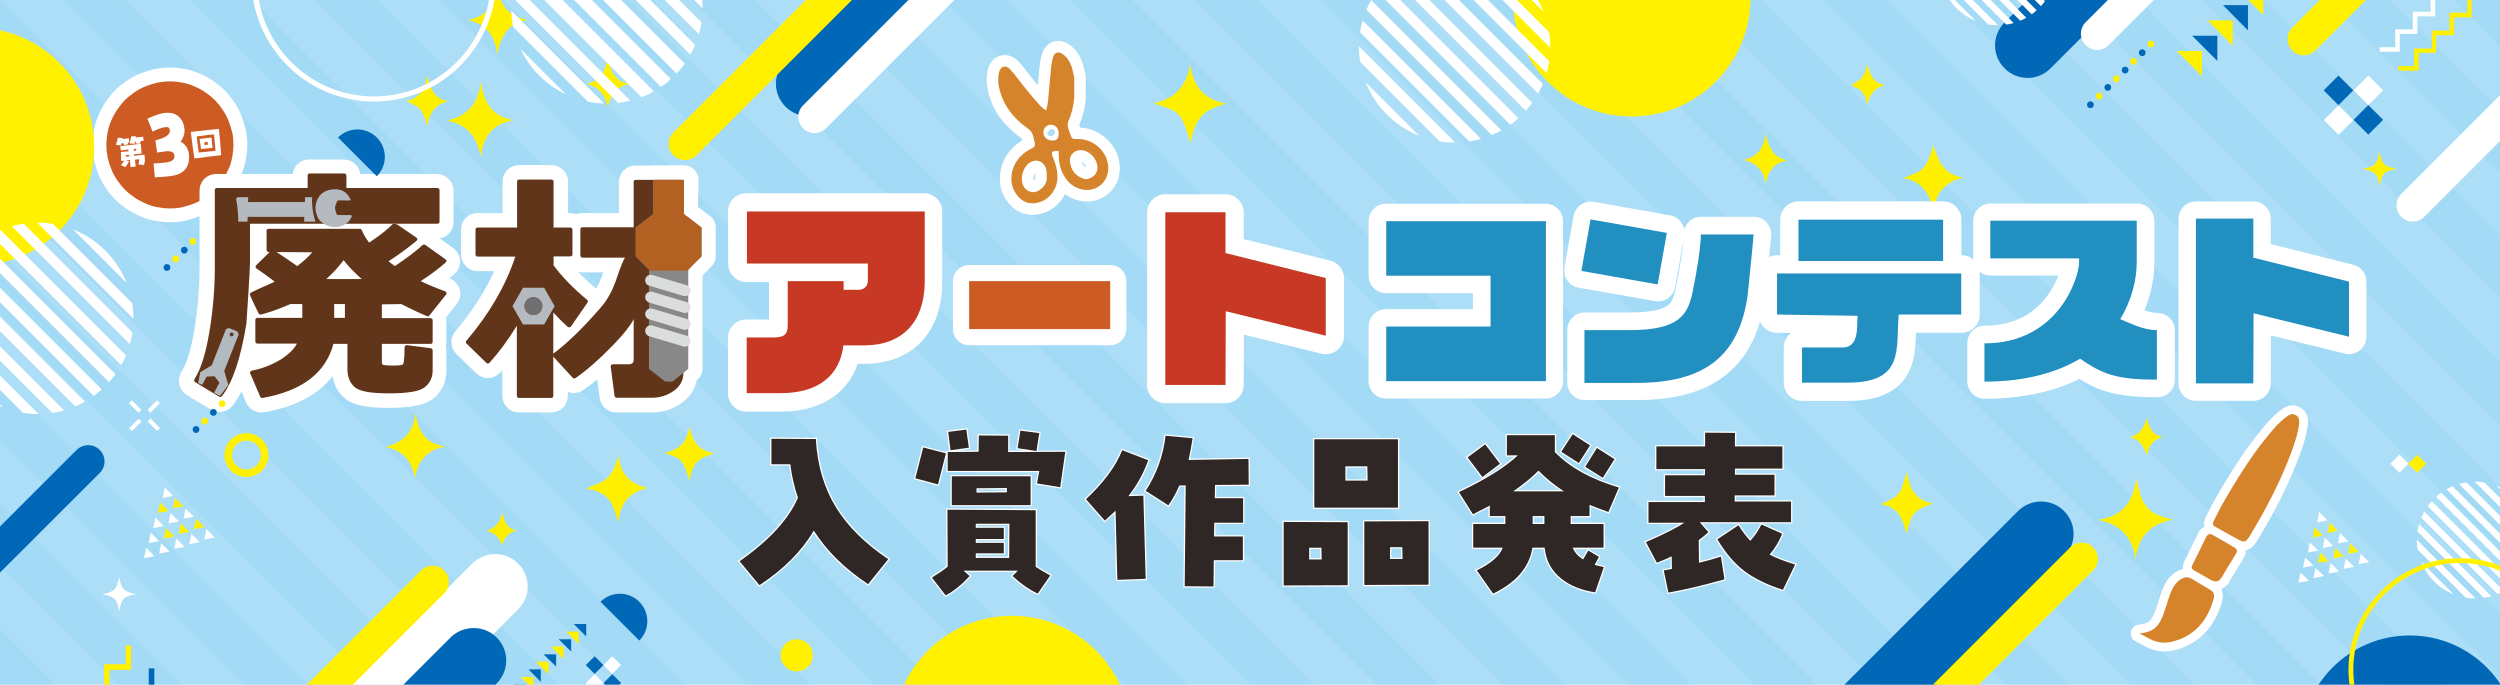 <?xml version="1.0" encoding="utf-8"?>
<!-- Generator: Adobe Illustrator 27.7.0, SVG Export Plug-In . SVG Version: 6.00 Build 0)  -->
<svg version="1.1" id="レイヤー_1" xmlns="http://www.w3.org/2000/svg" xmlns:xlink="http://www.w3.org/1999/xlink" x="0px"
	 y="0px" width="980px" height="268.4px" viewBox="0 0 980 268.4" style="enable-background:new 0 0 980 268.4;"
	 xml:space="preserve">
<style type="text/css">
	.st0{fill:#A3DAF6;}
	.st1{opacity:0.1;clip-path:url(#SVGID_00000041974920962421146420000009877695171304434585_);}
	.st2{fill:#FFFFFF;}
	.st3{fill:#FFF100;}
	.st4{fill:#0068B6;}
	.st5{fill:#FFF000;}
	.st6{fill:none;stroke:#FFFFFF;stroke-width:10.852;}
	.st7{fill:#CC5C24;}
	.st8{enable-background:new    ;}
	.st9{fill:#D6842C;stroke:#FFFFFF;stroke-width:9.044;stroke-linecap:round;stroke-linejoin:round;stroke-miterlimit:10;}
	.st10{fill:#D6842C;}
	.st11{fill:#FFFFFF;stroke:#FFFFFF;stroke-width:14.293;stroke-linecap:round;stroke-linejoin:round;stroke-miterlimit:10;}
	.st12{fill:#FFFFFF;stroke:#FFFFFF;stroke-width:12.659;stroke-linecap:round;stroke-linejoin:round;stroke-miterlimit:10;}
	.st13{fill:#C73825;}
	.st14{fill:none;stroke:#FFFFFF;stroke-width:6.889;stroke-linecap:round;stroke-linejoin:round;stroke-miterlimit:10;}
	.st15{fill:#A38A77;}
	.st16{fill:#FFFFFF;stroke:#FFFFFF;stroke-width:11.375;stroke-linecap:round;stroke-linejoin:round;stroke-miterlimit:10;}
	.st17{fill:#613519;}
	.st18{fill:#B2B9BF;}
	.st19{fill:#B4BABF;}
	.st20{fill:#888888;}
	.st21{fill:#B26123;}
	.st22{fill:none;stroke:#DBDCDC;stroke-width:4.371;stroke-linecap:round;stroke-linejoin:round;stroke-miterlimit:10;}
	.st23{fill:#717071;}
	.st24{fill:#FFFFFF;stroke:#FFFFFF;stroke-width:13.642;stroke-linecap:round;stroke-linejoin:round;stroke-miterlimit:10;}
	.st25{fill:#218FC0;}
	.st26{fill:#FFFFFF;stroke:#FFFFFF;stroke-width:13.643;stroke-linecap:round;stroke-linejoin:round;stroke-miterlimit:10;}
	.st27{fill:#FFFFFF;stroke:#FFFFFF;stroke-width:14.324;stroke-linecap:round;stroke-linejoin:round;stroke-miterlimit:10;}
	.st28{clip-path:url(#SVGID_00000129907851567683798460000015695108002147021199_);}
	.st29{clip-path:url(#SVGID_00000183211821246381563090000009096043622272252060_);}
	.st30{clip-path:url(#SVGID_00000177443763325196158030000002079324550399352497_);}
	.st31{clip-path:url(#SVGID_00000101073136865279671770000018152552383603390871_);}
	.st32{clip-path:url(#SVGID_00000081623899595271781600000001149487641253029033_);}
	.st33{clip-path:url(#SVGID_00000050660896772883081580000017877273000013085316_);}
	.st34{fill:#3E3A39;}
	.st35{fill:none;stroke:#FFFFFF;stroke-miterlimit:10;}
	.st36{fill:#2F2725;}
</style>
<rect y="0" class="st0" width="980" height="272"/>
<g>
	<g>
		<defs>
			<rect id="SVGID_1_" y="0" width="980" height="272"/>
		</defs>
		<clipPath id="SVGID_00000063626702191630841080000010607234643264169138_">
			<use xlink:href="#SVGID_1_"  style="overflow:visible;"/>
		</clipPath>
		<g style="opacity:0.1;clip-path:url(#SVGID_00000063626702191630841080000010607234643264169138_);">
			
				<rect x="954.9" y="-1153.7" transform="matrix(0.707 -0.707 0.707 0.707 655.736 526.665)" class="st2" width="17.4" height="1250.9"/>
			
				<rect x="930.3" y="-1129.1" transform="matrix(0.707 -0.707 0.707 0.707 631.136 516.428)" class="st2" width="17.4" height="1250.9"/>
			
				<rect x="905.6" y="-1104.4" transform="matrix(0.707 -0.707 0.707 0.707 606.437 506.233)" class="st2" width="17.4" height="1250.9"/>
			
				<rect x="880.9" y="-1079.8" transform="matrix(0.707 -0.707 0.707 0.707 581.837 495.997)" class="st2" width="17.4" height="1250.9"/>
			
				<rect x="856.3" y="-1055.1" transform="matrix(0.707 -0.707 0.707 0.707 557.137 485.802)" class="st2" width="17.4" height="1250.9"/>
			
				<rect x="831.6" y="-1030.3" transform="matrix(0.707 -0.707 0.707 0.707 532.438 475.607)" class="st2" width="17.4" height="1250.9"/>
			
				<rect x="807" y="-1005.8" transform="matrix(0.707 -0.707 0.707 0.707 507.838 465.371)" class="st2" width="17.4" height="1250.9"/>
			
				<rect x="782.3" y="-981.1" transform="matrix(0.707 -0.707 0.707 0.707 483.138 455.173)" class="st2" width="17.4" height="1250.9"/>
			
				<rect x="757.7" y="-956.5" transform="matrix(0.707 -0.707 0.707 0.707 458.538 444.94)" class="st2" width="17.4" height="1250.9"/>
			
				<rect x="733" y="-931.8" transform="matrix(0.707 -0.707 0.707 0.707 433.839 434.745)" class="st2" width="17.4" height="1250.9"/>
			
				<rect x="708.3" y="-907.2" transform="matrix(0.707 -0.707 0.707 0.707 409.239 424.509)" class="st2" width="17.4" height="1250.9"/>
			
				<rect x="683.7" y="-882.5" transform="matrix(0.707 -0.707 0.707 0.707 384.539 414.314)" class="st2" width="17.4" height="1250.9"/>
			
				<rect x="659" y="-857.7" transform="matrix(0.707 -0.707 0.707 0.707 359.839 404.119)" class="st2" width="17.4" height="1250.9"/>
			
				<rect x="634.4" y="-833.2" transform="matrix(0.707 -0.707 0.707 0.707 335.24 393.882)" class="st2" width="17.4" height="1250.9"/>
			
				<rect x="609.7" y="-808.5" transform="matrix(0.707 -0.707 0.707 0.707 310.54 383.688)" class="st2" width="17.4" height="1250.9"/>
			
				<rect x="585.1" y="-783.9" transform="matrix(0.707 -0.707 0.707 0.707 285.94 373.451)" class="st2" width="17.4" height="1250.9"/>
			
				<rect x="560.4" y="-759.2" transform="matrix(0.707 -0.707 0.707 0.707 261.241 363.255)" class="st2" width="17.4" height="1250.9"/>
			
				<rect x="535.8" y="-734.6" transform="matrix(0.707 -0.707 0.707 0.707 236.641 353.02)" class="st2" width="17.4" height="1250.9"/>
			
				<rect x="511.1" y="-709.9" transform="matrix(0.707 -0.707 0.707 0.707 211.941 342.825)" class="st2" width="17.4" height="1250.9"/>
			
				<rect x="486.4" y="-685.3" transform="matrix(0.707 -0.707 0.707 0.707 187.341 332.589)" class="st2" width="17.4" height="1250.9"/>
			
				<rect x="461.8" y="-660.6" transform="matrix(0.707 -0.707 0.707 0.707 162.641 322.394)" class="st2" width="17.4" height="1250.9"/>
			
				<rect x="437.1" y="-635.9" transform="matrix(0.707 -0.707 0.707 0.707 137.941 312.199)" class="st2" width="17.4" height="1250.9"/>
			
				<rect x="412.5" y="-611.3" transform="matrix(0.707 -0.707 0.707 0.707 113.342 301.963)" class="st2" width="17.4" height="1250.9"/>
			
				<rect x="387.8" y="-586.6" transform="matrix(0.707 -0.707 0.707 0.707 88.642 291.768)" class="st2" width="17.4" height="1250.9"/>
			
				<rect x="363.2" y="-562" transform="matrix(0.707 -0.707 0.707 0.707 64.042 281.531)" class="st2" width="17.4" height="1250.9"/>
			
				<rect x="338.5" y="-537.3" transform="matrix(0.707 -0.707 0.707 0.707 39.343 271.337)" class="st2" width="17.4" height="1250.9"/>
			
				<rect x="313.8" y="-512.7" transform="matrix(0.707 -0.707 0.707 0.707 14.743 261.1)" class="st2" width="17.4" height="1250.9"/>
			
				<rect x="289.2" y="-488" transform="matrix(0.707 -0.707 0.707 0.707 -9.957 250.905)" class="st2" width="17.4" height="1250.9"/>
			
				<rect x="264.5" y="-463.3" transform="matrix(0.707 -0.707 0.707 0.707 -34.657 240.71)" class="st2" width="17.4" height="1250.9"/>
			
				<rect x="239.9" y="-438.7" transform="matrix(0.707 -0.707 0.707 0.707 -59.256 230.474)" class="st2" width="17.4" height="1250.9"/>
			
				<rect x="215.2" y="-414" transform="matrix(0.707 -0.707 0.707 0.707 -83.956 220.279)" class="st2" width="17.4" height="1250.9"/>
			
				<rect x="190.6" y="-389.4" transform="matrix(0.707 -0.707 0.707 0.707 -108.556 210.043)" class="st2" width="17.4" height="1250.9"/>
			
				<rect x="165.9" y="-364.7" transform="matrix(0.707 -0.707 0.707 0.707 -133.256 199.848)" class="st2" width="17.4" height="1250.9"/>
			
				<rect x="141.3" y="-340.1" transform="matrix(0.707 -0.707 0.707 0.707 -157.856 189.612)" class="st2" width="17.4" height="1250.9"/>
			
				<rect x="116.6" y="-315.4" transform="matrix(0.707 -0.707 0.707 0.707 -182.555 179.417)" class="st2" width="17.4" height="1250.9"/>
			
				<rect x="91.9" y="-290.8" transform="matrix(0.707 -0.707 0.707 0.707 -207.155 169.181)" class="st2" width="17.4" height="1250.9"/>
			
				<rect x="67.3" y="-266.1" transform="matrix(0.707 -0.707 0.707 0.707 -231.855 158.986)" class="st2" width="17.4" height="1250.9"/>
			
				<rect x="42.6" y="-241.4" transform="matrix(0.707 -0.707 0.707 0.707 -256.555 148.791)" class="st2" width="17.4" height="1250.9"/>
		</g>
	</g>
</g>
<ellipse class="st3" cx="312.3" cy="256.9" rx="6.3" ry="6.3"/>
<ellipse class="st4" cx="314.8" cy="-615.3" rx="6.3" ry="6.3"/>
<path class="st5" d="M822.3,203.8c9.8-1.3,13.9-7.2,15.1-16.1c1.2,3.7,1.5,7.5,3.9,10.7c2.5,3.4,6.3,4.1,10.3,5.3
	c-8.6,1.7-13.5,6.7-14.4,15.5C835.8,210.6,831.1,205.3,822.3,203.8z"/>
<path class="st5" d="M452.3,40.5c8.6-1.8,12.9-7.1,14.3-15.4c1,8.5,5.2,13.9,13.9,15.5c-3.7,1.4-7.4,2.2-9.8,5.2
	c-2.3,2.9-3.3,6.4-4,10.4C462.9,43.6,462.9,44,452.3,40.5z"/>
<path class="st5" d="M188.4,61.7c-1.2-7.8-5.1-12.9-13.3-14.5c8.5-1.6,12.4-7,13.4-15.2c1.1,7.9,4.2,13.8,13,15.1
	C192.9,48.4,189.4,53.8,188.4,61.7z"/>
<path class="st5" d="M242.5,178.5c0.6,7.3,4.5,11.4,11.6,12.8c-7.4,1.4-10.9,5.9-11.7,13.5c-1.4-3.5-1.7-6.8-3.9-9.2s-5-3.6-8.9-4
	c3.4-1.6,6.5-2.2,8.7-4.5C240.7,184.8,241.4,181.6,242.5,178.5z"/>
<path class="st5" d="M195.2-5.3c0.6,7.3,4.2,11.7,11.5,13.1c-7.9,1.4-10.6,6.8-11.8,13.8c-0.7-7.2-3.9-12.2-11.5-13.7
	C190.7,6.5,194.2,1.8,195.2-5.3z"/>
<path class="st5" d="M151.1,175.2c7.2-1.7,11.1-6.1,11.8-13.4c1,7.1,3.8,12.2,11.7,13.2c-7,1.3-10.8,5.4-11.9,12.4
	C161.4,180.8,158,176.5,151.1,175.2z"/>
<path class="st5" d="M746.1,69.8c2.9-1.3,6-1.8,8.1-4.3c2-2.4,2.6-5.4,3.8-8.5c1.7,6.3,4.2,11.7,11.8,12.6
	c-7.1,1.5-10.9,5.8-11.8,12.8C756.4,76,753.4,71,746.1,69.8z"/>
<path class="st5" d="M757.8,197.4c-2.8,1-5.5,1.7-7.5,4c-1.9,2.2-1.9,5.2-3.1,7.8c-1.2-5.4-2.7-10.5-10-11.5c3-1.5,5.7-2.3,7.3-4.5
	s1.7-5,3.2-8.2C748.3,191.9,751.2,196.2,757.8,197.4z"/>
<path class="st5" d="M260.4,177.5c6.4-1.1,9-4.8,9.9-10.3c1.1,5.3,3.1,9.5,9.7,10.4c-2.8,1.3-5.2,1.7-6.9,3.6
	c-1.6,1.9-2.2,4.2-2.9,7.3c-0.9-3-1.4-5.4-2.8-7.3C265.9,179.2,263.5,178.7,260.4,177.5z"/>
<path class="st5" d="M238.3,22.6c0.9,5,2.4,9.4,8.5,10.3c-5.1,1-7.5,4.3-8.6,9.1c-0.8-4.7-3.3-7.7-8.1-9.1
	C235.7,31.6,237.4,27.5,238.3,22.6z"/>
<path class="st5" d="M175.7,39.8c-5.2,1-7.3,4.5-8.2,9.6c-2.5-7.7-2.3-6.7-8.1-9.8c5.3-1.3,7.3-5,8.1-10
	C168.6,34.2,169.9,38.6,175.7,39.8z"/>
<path class="st5" d="M700.8,62.9c-5.6,0.8-7.7,4.4-8.7,9.2c-0.7-5.2-3.5-8.2-8.6-9.4c5.7-1.2,7.9-5,8.7-10.3
	C693.2,57.4,694.8,61.8,700.8,62.9z"/>
<path class="st5" d="M738.8,33.4c-4,1-5.9,3.7-6.7,7.6c-0.6-1.8-1-3.4-2-4.8c-1-1.5-2.7-1.8-4.3-2.7c1.3-1.4,3.2-1.7,4.3-3.3
	c0.9-1.5,1.3-3.1,2-4.9C733.1,29.1,734.2,32.6,738.8,33.4z"/>
<path class="st5" d="M834.9,171.5c3.8-1.3,5.8-3.9,6.5-7.8c1,3.6,2.2,6.7,6.3,7.6c-3.3,1.1-5.5,3-6,7.2
	C840.1,174.9,838.8,172,834.9,171.5z"/>
<path class="st5" d="M190.7,208.1c3.8-1.1,5.3-3.5,6.2-7.2c1,3.6,1.7,6.5,5.7,7c-3.2,0.8-5,2.8-5.8,5.9
	C195.8,210.9,194.2,208.9,190.7,208.1z"/>
<g>
	<g>
		<path class="st6" d="M91.5,56.8c0,1.7-0.2,3.4-0.5,5s-0.8,3.2-1.5,4.7s-1.4,2.9-2.3,4.2c-0.9,1.3-1.9,2.6-3,3.7s-2.4,2.1-3.7,3
			c-1.3,0.9-2.7,1.7-4.2,2.3s-3.1,1.1-4.7,1.5s-3.3,0.5-5,0.5s-3.4-0.2-5-0.5s-3.2-0.8-4.7-1.5s-2.9-1.4-4.2-2.3s-2.6-1.9-3.7-3
			c-1.1-1.1-2.1-2.4-3-3.7c-0.9-1.3-1.7-2.7-2.3-4.2s-1.1-3.1-1.5-4.7c-0.3-1.6-0.5-3.3-0.5-5s0.2-3.4,0.5-5s0.8-3.2,1.5-4.7
			c0.6-1.5,1.4-2.9,2.3-4.2c0.9-1.3,1.9-2.6,3-3.7c1.1-1.1,2.4-2.1,3.7-3s2.7-1.7,4.2-2.3s3.1-1.1,4.7-1.5c1.6-0.3,3.3-0.5,5-0.5
			s3.4,0.2,5,0.5s3.2,0.8,4.7,1.5c1.5,0.6,2.9,1.4,4.2,2.3c1.3,0.9,2.6,1.9,3.7,3s2.1,2.4,3,3.7s1.7,2.7,2.3,4.2s1.1,3.1,1.5,4.7
			S91.5,55.1,91.5,56.8z"/>
		<path class="st7" d="M91.5,56.8c0,1.7-0.2,3.4-0.5,5s-0.8,3.2-1.5,4.7s-1.4,2.9-2.3,4.2c-0.9,1.3-1.9,2.6-3,3.7s-2.4,2.1-3.7,3
			c-1.3,0.9-2.7,1.7-4.2,2.3s-3.1,1.1-4.7,1.5s-3.3,0.5-5,0.5s-3.4-0.2-5-0.5s-3.2-0.8-4.7-1.5s-2.9-1.4-4.2-2.3s-2.6-1.9-3.7-3
			c-1.1-1.1-2.1-2.4-3-3.7c-0.9-1.3-1.7-2.7-2.3-4.2s-1.1-3.1-1.5-4.7c-0.3-1.6-0.5-3.3-0.5-5s0.2-3.4,0.5-5s0.8-3.2,1.5-4.7
			c0.6-1.5,1.4-2.9,2.3-4.2c0.9-1.3,1.9-2.6,3-3.7c1.1-1.1,2.4-2.1,3.7-3s2.7-1.7,4.2-2.3s3.1-1.1,4.7-1.5c1.6-0.3,3.3-0.5,5-0.5
			s3.4,0.2,5,0.5s3.2,0.8,4.7,1.5c1.5,0.6,2.9,1.4,4.2,2.3c1.3,0.9,2.6,1.9,3.7,3s2.1,2.4,3,3.7s1.7,2.7,2.3,4.2s1.1,3.1,1.5,4.7
			S91.5,55.1,91.5,56.8z"/>
	</g>
	<g>
		<g>
			<path class="st2" d="M48.3,56.1c-0.2,0-0.5,0.1-0.7,0.1c-0.1,0.3-0.1,0.6-0.2,0.8l-1.9-0.2c0.1-0.6,0.5-2,0.7-2.8l1.9,0.1
				L48,54.5c0.8-0.1,1.7-0.2,2.5-0.3l0.2,1.6L50,55.9c0.1,0.2,0.2,0.4,0.3,0.6l-1.6,0.4C48.6,56.6,48.4,56.4,48.3,56.1z M50.9,62.7
				c-0.5,0.1-1,0.1-1.5,0.2l1.2,0.3c-0.5,1-0.7,1.4-1.5,2.3l-1.7-0.8c0.7-0.8,0.9-1.1,1.3-1.7l-1.2,0.1c0-1-0.1-2.1-0.1-3.5l1.9-0.2
				c0.4,0,0.8-0.1,1.1-0.1l-0.1-0.7c-1,0.1-2.1,0.3-2.9,0.4l-0.3-1.7c2.1-0.3,6.1-0.7,8.1-0.9l0.3,3.8l-3,0.3l0.1,0.6
				c0.7-0.1,1.5-0.2,2.2-0.3l1.8-0.2c0.3,1.9,0.3,2.8-0.2,4.1l-2.2-0.3c0.3-0.6,0.4-1.2,0.4-2l-1.7,0.2l0.3,2.7l-2,0.2L50.9,62.7z
				 M50.7,61.3l-0.1-0.6l-1.3,0.1c0,0.2,0,0.4,0,0.6C49.8,61.4,50.3,61.3,50.7,61.3z M53.1,56.2c0.1-0.2,0.2-0.5,0.3-0.7l-0.5,0.1
				c-0.1,0.3-0.1,0.6-0.2,0.8l-1.9-0.2c0.1-0.6,0.5-2,0.7-2.8l1.9,0.1l-0.1,0.4c1-0.1,2-0.2,2.8-0.3l0.2,1.6l-1.1,0.1
				c-0.1,0.4-0.3,0.8-0.4,1.1L53.1,56.2z M53.4,59v-0.7c-0.3,0-0.6,0.1-1,0.1l0.1,0.7L53.4,59z"/>
			<path class="st2" d="M74.8,51.7l11-1.2c0.3,2.8,0.7,7.2,0.9,10.3l-0.5,0.1c-2.6,0.3-5.5,0.6-8,1l-2,0.2
				C75.9,60.5,75,53.9,74.8,51.7z M84.5,59.1c-0.2-2.2-0.4-4.5-0.6-6.4c-1.8,0.1-4.7,0.5-6.8,0.8c0.3,2.1,0.6,4.5,0.8,6.3
				C80,59.6,82.5,59.3,84.5,59.1z M78.2,54.5l0.7-0.1c1.7-0.2,2.6-0.3,4-0.5c0.1,0.7,0.3,3.2,0.4,4.1h-0.4c-1.2,0.1-2.3,0.2-3.9,0.4
				h-0.2C78.6,56.7,78.4,55.4,78.2,54.5z M81.5,56.7c0-0.4-0.1-0.8-0.1-1.1c-0.5,0-0.8,0.1-1.3,0.2l0.1,1.1L81.5,56.7z"/>
			<g class="st8">
				<path class="st2" d="M67,69c-1.4,0.2-3.5,0.4-6.3,0.5l-0.5-5.4c2.7-0.2,4.5-0.3,5.5-0.5c1.9-0.4,2.8-1.2,2.7-2.5
					c-0.1-1.1-0.8-1.7-2-1.8c-0.7-0.1-2.3,0.1-4.8,0.5L60.9,55c3.9-0.9,5.8-2.2,5.7-3.9c-0.1-0.9-0.5-1.3-1.3-1.3
					c-1.3,0-3.1,0.6-5.5,1.8l-2-5.1c3.4-1.5,5.9-2.3,7.5-2.3c2-0.1,3.6,0.4,4.8,1.6c1.3,1.1,2,2.7,2.2,4.7c0.2,1.7-0.3,3.4-1.5,5
					c2,1.1,3,2.8,3.3,5.1C74.4,65.5,72.2,68.3,67,69z"/>
			</g>
		</g>
	</g>
</g>
<g>
	<path class="st9" d="M421.1,38.4c-0.3,3.2-1,6.2-2.3,9.1c-0.3,0.6-0.3,1.5-0.2,2.3c0.2,0.9,0.6,1.7,0.9,2.6
		c0.7,2.1,0.7,2.1,2.9,2.1c5.1-0.1,9.9,3.3,11.5,8.1c2.3,7-2.9,12.6-8.9,11.8c-3.9-0.5-6.5-2.8-8.3-6.2c-1.4-2.8-1.8-5.8-1.7-9
		c-0.5,0-0.9,0-1.3,0c-1.3,0.1-1.6,0.6-1.2,1.8c0.3,0.8,0.6,1.5,0.9,2.3c1.6,4.7,1.9,9.2-1.7,13.3c-2.3,2.6-6.4,3.8-9.4,2.7
		c-3-1.1-5.5-4.7-5.8-8.1c-0.5-6.3,3.3-10.8,7.9-13c1.2-0.5,1.5-1.3,1.2-2.4c-0.2-0.8-0.4-1.6-0.6-2.4c-0.3-1.4-1-2.3-2.2-3.1
		c-6-4.3-10.2-9.8-11.4-17.3c-0.2-1.5-0.1-3.1,0.2-4.6c0.6-2.5,2.7-3.1,4.4-1.2c2.2,2.4,4,5.1,6.1,7.6c1.9,2.4,3.9,4.7,6,7
		c0.5,0.5,1.1,0.9,2,1.5c0.3-1.4,0.6-2.4,0.7-3.4c0.4-4.4,0.8-8.8,1.2-13.2c0.2-1.5,0.4-3.1,0.9-4.5c0.5-1.7,2-2.1,3.5-1.1
		c2,1.2,3,3.2,3.8,5.4c0.4,1.3,0.6,2.6,0.9,4C421.1,33.1,421.1,35.8,421.1,38.4z M410.3,69.2c0-0.7,0-1.2,0-1.7
		c-0.3-3.9-3.7-5.7-6.7-3.7c-2.6,1.7-3.8,6-2.5,8.9c1.3,2.8,4.6,3.5,6.9,1.4C409.7,72.8,410.6,71.1,410.3,69.2z M425.4,70.3
		c3-0.3,5-2.2,4.8-5c-0.2-3-2.9-6-5.9-6.4c-2.7-0.4-5.1,1.6-4.9,4.2c0.2,2.3,1.1,4.5,3.2,5.9C423.5,69.6,424.5,69.9,425.4,70.3z
		 M415,52.4c0-2.1-1.2-3.5-3.1-3.5c-1.5,0-2.9,1.3-2.9,2.9c0,1.9,1.5,3.3,3.5,3.3C414.3,55.1,415,54.3,415,52.4z"/>
	<path class="st10" d="M421.1,38.4c-0.3,3.2-1,6.2-2.3,9.1c-0.3,0.6-0.3,1.5-0.2,2.3c0.2,0.9,0.6,1.7,0.9,2.6
		c0.7,2.1,0.7,2.1,2.9,2.1c5.1-0.1,9.9,3.3,11.5,8.1c2.3,7-2.9,12.6-8.9,11.8c-3.9-0.5-6.5-2.8-8.3-6.2c-1.4-2.8-1.8-5.8-1.7-9
		c-0.5,0-0.9,0-1.3,0c-1.3,0.1-1.6,0.6-1.2,1.8c0.3,0.8,0.6,1.5,0.9,2.3c1.6,4.7,1.9,9.2-1.7,13.3c-2.3,2.6-6.4,3.8-9.4,2.7
		c-3-1.1-5.5-4.7-5.8-8.1c-0.5-6.3,3.3-10.8,7.9-13c1.2-0.5,1.5-1.3,1.2-2.4c-0.2-0.8-0.4-1.6-0.6-2.4c-0.3-1.4-1-2.3-2.2-3.1
		c-6-4.3-10.2-9.8-11.4-17.3c-0.2-1.5-0.1-3.1,0.2-4.6c0.6-2.5,2.7-3.1,4.4-1.2c2.2,2.4,4,5.1,6.1,7.6c1.9,2.4,3.9,4.7,6,7
		c0.5,0.5,1.1,0.9,2,1.5c0.3-1.4,0.6-2.4,0.7-3.4c0.4-4.4,0.8-8.8,1.2-13.2c0.2-1.5,0.4-3.1,0.9-4.5c0.5-1.7,2-2.1,3.5-1.1
		c2,1.2,3,3.2,3.8,5.4c0.4,1.3,0.6,2.6,0.9,4C421.1,33.1,421.1,35.8,421.1,38.4z M410.3,69.2c0-0.7,0-1.2,0-1.7
		c-0.3-3.9-3.7-5.7-6.7-3.7c-2.6,1.7-3.8,6-2.5,8.9c1.3,2.8,4.6,3.5,6.9,1.4C409.7,72.8,410.6,71.1,410.3,69.2z M425.4,70.3
		c3-0.3,5-2.2,4.8-5c-0.2-3-2.9-6-5.9-6.4c-2.7-0.4-5.1,1.6-4.9,4.2c0.2,2.3,1.1,4.5,3.2,5.9C423.5,69.6,424.5,69.9,425.4,70.3z
		 M415,52.4c0-2.1-1.2-3.5-3.1-3.5c-1.5,0-2.9,1.3-2.9,2.9c0,1.9,1.5,3.3,3.5,3.3C414.3,55.1,415,54.3,415,52.4z"/>
</g>
<g>
	<path class="st11" d="M292.6,103.4H340v6.8c0,2.3-1.8,3.5-3.4,3.5h-6.1v-3.4h-21.9v16.5c0,4.2-0.8,5.6-6,5.6h-10.1v21.8H306
		c15.1,0,23.1-7.3,24.5-18.7h8.1c15,0,23.6-9.1,23.6-24.8V82.9h-69.7L292.6,103.4z"/>
	<rect x="379.9" y="110.2" class="st12" width="55.3" height="18.8"/>
	<polygon class="st11" points="456.8,83.3 456.8,150.9 480.4,150.9 480.5,122.1 519.7,131.7 519.7,109.1 480.4,99.3 480.4,83.3 	"/>
	<g>
		<path class="st13" d="M338.7,135.4h-8.1c-1.3,11.4-9.4,18.7-24.4,18.7h-13.5v-21.8h10.1c5.2,0,6-1.4,6-5.6v-16.5h21.9v3.4h6.1
			c1.5,0,3.4-1.2,3.4-3.5v-6.8h-47.4V82.9h69.7v27.8C362.3,126.3,353.7,135.4,338.7,135.4z"/>
		<path class="st7" d="M379.9,129v-18.8h55.3V129H379.9z"/>
		<path class="st13" d="M480.5,122l-0.1,28.9h-23.6V83.2h23.6v16l39.3,9.8v22.6L480.5,122z"/>
	</g>
</g>
<g>
	<g>
		<path class="st10" d="M901.3,165.7c-0.4,4-1.7,7.8-3.1,11.6c-4.3,11.5-9.9,22.3-16.3,32.8c-1.6,2.5-2,2.7-4.7,1.3
			c-3-1.6-6-3.4-9-5c-1.1-0.6-0.8-1.4-0.4-2.2c1.9-4,4-7.8,6.3-11.6c4.5-7.6,9.4-15.1,15-21.9c2.2-2.7,4.5-5.4,7.3-7.4
			c1-0.7,2.1-1.4,3.3-0.7C901,163.2,901.4,164.3,901.3,165.7z"/>
		<path class="st10" d="M838.7,248.3c4-0.3,6.6-1.8,8.2-4.9c1.5-2.8,2.2-5.9,3.2-8.8c0.9-2.7,1.8-5.4,4.3-7.2c1.6-1.2,3.2-1.5,5-0.4
			c2.4,1.5,4.8,2.9,7.3,4.4c1.2,0.8,1.4,1.9,1.1,3.2c-2.3,8.3-7.1,14.4-15.7,16.8c-2.9,0.8-5.7,0.7-8.5-0.5
			C842.1,250.2,840.7,249.3,838.7,248.3z"/>
		<path class="st10" d="M868.5,227.9c-0.8,0-1.5-0.4-2.1-0.7c-2.1-1.2-4.1-2.4-6.2-3.5c-1-0.5-1.3-1.2-0.8-2.2
			c1.8-3.6,3.6-7.2,5.3-10.8c0.6-1.3,1.5-1.7,2.7-1c2.9,1.6,5.7,3.3,8.6,5c0.8,0.5,1.2,1.2,0.6,2.2c-2,3.2-3.9,6.4-5.8,9.6
			C870.2,227.3,869.6,228,868.5,227.9z"/>
	</g>
	<g>
		<path class="st14" d="M901.3,165.7c-0.4,4-1.7,7.8-3.1,11.6c-4.3,11.5-9.9,22.3-16.3,32.8c-1.6,2.5-2,2.7-4.7,1.3
			c-3-1.6-6-3.4-9-5c-1.1-0.6-0.8-1.4-0.4-2.2c1.9-4,4-7.8,6.3-11.6c4.5-7.6,9.4-15.1,15-21.9c2.2-2.7,4.5-5.4,7.3-7.4
			c1-0.7,2.1-1.4,3.3-0.7C901,163.2,901.4,164.3,901.3,165.7z"/>
		<path class="st14" d="M838.7,248.3c4-0.3,6.6-1.8,8.2-4.9c1.5-2.8,2.2-5.9,3.2-8.8c0.9-2.7,1.8-5.4,4.3-7.2c1.6-1.2,3.2-1.5,5-0.4
			c2.4,1.5,4.8,2.9,7.3,4.4c1.2,0.8,1.4,1.9,1.1,3.2c-2.3,8.3-7.1,14.4-15.7,16.8c-2.9,0.8-5.7,0.7-8.5-0.5
			C842.1,250.2,840.7,249.3,838.7,248.3z"/>
		<path class="st14" d="M868.5,227.9c-0.8,0-1.5-0.4-2.1-0.7c-2.1-1.2-4.1-2.4-6.2-3.5c-1-0.5-1.3-1.2-0.8-2.2
			c1.8-3.6,3.6-7.2,5.3-10.8c0.6-1.3,1.5-1.7,2.7-1c2.9,1.6,5.7,3.3,8.6,5c0.8,0.5,1.2,1.2,0.6,2.2c-2,3.2-3.9,6.4-5.8,9.6
			C870.2,227.3,869.6,228,868.5,227.9z"/>
	</g>
	<g>
		<path class="st10" d="M901.3,165.7c-0.4,4-1.7,7.8-3.1,11.6c-4.3,11.5-9.9,22.3-16.3,32.8c-1.6,2.5-2,2.7-4.7,1.3
			c-3-1.6-6-3.4-9-5c-1.1-0.6-0.8-1.4-0.4-2.2c1.9-4,4-7.8,6.3-11.6c4.5-7.6,9.4-15.1,15-21.9c2.2-2.7,4.5-5.4,7.3-7.4
			c1-0.7,2.1-1.4,3.3-0.7C901,163.2,901.4,164.3,901.3,165.7z"/>
		<path class="st10" d="M838.7,248.3c4-0.3,6.6-1.8,8.2-4.9c1.5-2.8,2.2-5.9,3.2-8.8c0.9-2.7,1.8-5.4,4.3-7.2c1.6-1.2,3.2-1.5,5-0.4
			c2.4,1.5,4.8,2.9,7.3,4.4c1.2,0.8,1.4,1.9,1.1,3.2c-2.3,8.3-7.1,14.4-15.7,16.8c-2.9,0.8-5.7,0.7-8.5-0.5
			C842.1,250.2,840.7,249.3,838.7,248.3z"/>
		<path class="st10" d="M868.5,227.9c-0.8,0-1.5-0.4-2.1-0.7c-2.1-1.2-4.1-2.4-6.2-3.5c-1-0.5-1.3-1.2-0.8-2.2
			c1.8-3.6,3.6-7.2,5.3-10.8c0.6-1.3,1.5-1.7,2.7-1c2.9,1.6,5.7,3.3,8.6,5c0.8,0.5,1.2,1.2,0.6,2.2c-2,3.2-3.9,6.4-5.8,9.6
			C870.2,227.3,869.6,228,868.5,227.9z"/>
	</g>
</g>
<g>
	<path class="st15" d="M86.8,155.4c1.6-2,3.1-4.8,4.4-8.1c0.4-1,0.8-2.1,1.2-3.3c1.6-4.8,2.9-10.6,4-17.2c0.3-1.9,1.6-20.6,1.6-23.8
		V87.7h28.8c0.5,0.3,0.9,0.6,1.4,0.8c1,0.4,2.1,0.5,3.2,0.5c1.1,0,2.2-0.3,3.2-0.8c0,0,0.1,0,0.1-0.1c0.1-0.1,0.2-0.1,0.3-0.2
		c0.1,0,0.1-0.1,0.2-0.1c0.1,0,0.1-0.1,0.2-0.1c0,0,0,0,0.1,0H154c-0.1,0.1-0.1,0.1-0.2,0.1c-2.3,2.3-5.4,4.7-9.1,7.2
		c-1.3-1.7-2.3-3.4-2.9-4.9c-0.1-0.3-0.4-0.5-0.8-0.5h-35.7c-0.2,0-0.4,0.1-0.6,0.2s-0.3,0.3-0.3,0.6V98c0,0.4,0.4,0.8,0.8,0.8h0.4
		l-4.4,4.4l-0.8,0.8l0,0l0,0c-0.2,0.2-0.2,0.4-0.2,0.6s0.1,0.4,0.3,0.6c2.8,1.9,5.2,3.7,7.2,5.2c-2.4,1.2-8.8,3.7-9.6,4.6
		c-0.1,0.1-0.1,0.1-0.1,0.2c-0.1,0.5,3.5,7.7,3.5,7.7c0.2,0.3,0.6,0.5,1,0.4c4-1.1,7.8-2.5,11.4-4.1h4.7v3.8v1.6H101
		c-0.2,0-0.4,0.1-0.6,0.2c-0.1,0.1-0.2,0.3-0.2,0.6v8.5c0,0.4,0.4,0.8,0.8,0.8h15.5c-0.2,0.4-0.5,0.8-0.7,1.2
		c-1.3,1.8-3.1,3.5-5.5,5c-3.5,2.1-7.3,3.6-11.4,4.4c-0.2,0-0.4,0.2-0.6,0.4l0,0l0,0c-0.1,0.2-0.1,0.4,0,0.7l3.9,9.1
		c0.1,0.3,0.4,0.5,0.8,0.5h0.1c11.2-1.9,19.2-6.2,23.9-12.8c1.8-2.5,3.1-5.2,3.9-8.3h5.5V145c0,2.8,0.9,5.1,2.8,6.8
		c1.8,1.7,6.3,2.5,13.5,2.5c6,0,10.2-0.5,12.6-1.6c0.5-0.2,1-0.5,1.4-0.8c2-1.6,3.1-3.8,3.1-6.5v-8c0-0.4-0.3-0.7-0.7-0.8l-9.3-1.2
		c-0.1,0-0.2,0-0.4,0c-0.1,0-0.2,0.1-0.3,0.2c-0.2,0.1-0.3,0.4-0.3,0.6c0,5.5-0.5,6.5-0.6,6.7c0,0-0.1,0-0.1,0.1
		c-0.3,0.2-1.2,0.4-3.6,0.4c-3.4,0-4.1-0.3-4.2-0.3c-0.1,0-0.4-0.2-0.4-1v-7.2H169c0.1,0,0.2,0,0.3-0.1c0.3-0.1,0.5-0.4,0.5-0.7
		v-8.5c0-0.4-0.4-0.8-0.8-0.8h-19.1v-5.4h7.6c2.9,1.5,6.2,3.1,10,4.7c0.2,0.1,0.4,0.1,0.5,0c0.2,0,0.3-0.1,0.5-0.3l6.6-8.3
		c0.2-0.2,0.2-0.4,0.1-0.7c-0.1-0.2-0.3-0.4-0.5-0.5c-3.3-1.2-6.5-2.5-9.6-4c3.9-2.5,7.2-5,9.8-7.3c0.2-0.2,0.3-0.4,0.3-0.6
		s-0.1-0.4-0.3-0.6l-8-5.7c-0.2-0.1-0.4-0.2-0.6-0.2c-0.2,0-0.4,0.1-0.5,0.2c-2.8,2.5-6.5,5.3-10.8,8.2c-0.9-0.6-1.8-1.3-2.5-1.9
		c3.5-2.2,7.2-4.9,11-8c0.2-0.2,0.3-0.4,0.3-0.6s-0.1-0.5-0.3-0.6l-7.6-5.2c-0.1,0-0.2-0.1-0.3-0.1c-0.2-0.1-0.4-0.1-0.7-0.2h16.9
		l0,0l0,0c0.5,0,0.8-0.3,0.8-0.8V74.5c0-0.4-0.4-0.8-0.8-0.8h-35.7v-4.9c0-0.4-0.4-0.8-0.8-0.8h-13.6c-0.1,0-0.2,0-0.3,0.1
		c-0.3,0.1-0.5,0.4-0.5,0.7v4.9H85.3c-0.2,0-0.4,0.1-0.6,0.2s-0.3,0.3-0.3,0.6v30.7c0,7.9-0.7,16.3-2.1,24.8
		c-0.9,5.3-2,9.7-3.3,13.3c-0.8,2.1-1.7,3.9-2.6,5.4c-0.1,0.1-0.1,0.2-0.1,0.3c-0.1,0.3,0.1,0.6,0.4,0.8l9.4,5.7
		C86.1,155.8,86.6,155.7,86.8,155.4z M135.2,119.2v5.4H131v-5.4H135.2z M122.4,98.9c-1.4,1.6-3.1,3.2-5.2,4.9
		c-0.2,0.2-0.4,0.3-0.6,0.5c-2.8-2-5.5-3.8-8.1-5.5L122.4,98.9z M134.7,102c2,2.6,4.4,5,7.1,7.4H128
		C130.5,107.1,132.8,104.6,134.7,102z"/>
	<path class="st15" d="M275,89.2l-6.9-5.3V70.4l0,0l0,0h-1.4h-7.2h-3.4v0.1h-7c-0.5,0-0.8,0.3-0.8,0.8v17.8h-20.1
		c-0.5,0-0.8,0.3-0.8,0.8v10.3c0,0.3,0.2,0.6,0.5,0.7c0.1,0,0.2,0.1,0.3,0.1h16.7c-3.3,5.8-3.3,12.5-9.8,19.9
		c-6.9,7.9-13,13.8-18.2,17.7v-16.1c1.9,2.1,3.8,4,5.6,5.6l0,0l0,0c0.2,0.2,0.4,0.2,0.7,0.2c0.2,0,0.5-0.2,0.6-0.3l6.5-9.4
		c0.2-0.3,0.2-0.8-0.1-1c-5.6-4.7-10-9.2-13.2-13.6v-3.5h6.6c0.5,0,0.8-0.3,0.8-0.8v-9.8c0-0.3-0.2-0.6-0.5-0.7
		c-0.1,0-0.2-0.1-0.3-0.1H217v-18c0-0.3-0.2-0.6-0.5-0.7c-0.1,0-0.2-0.1-0.3-0.1h-12.7c-0.5,0-0.8,0.3-0.8,0.8v18h-15.5
		c-0.5,0-0.8,0.3-0.8,0.8v9.8c0,0.4,0.4,0.8,0.8,0.8l0,0l0,0H202c-3.8,11.5-10.3,22.6-19.2,33c-0.3,0.3-0.2,0.8,0,1l7.9,7.7
		c0.1,0.1,0.2,0.1,0.3,0.2c0.1,0,0.2,0.1,0.3,0.1c0.2,0,0.4-0.1,0.6-0.3c3.7-4.1,7.3-9,10.7-14.5v27.5c0,0.2,0.1,0.4,0.2,0.6
		c0.1,0.1,0.4,0.2,0.6,0.2h12.7c0.5,0,0.8-0.3,0.8-0.8V140l2.4,2.6l5,5.5c0.3,0.3,0.8,0.4,1.1,0.1c4.2-2.8,9.1-7.1,14.5-12.6
		c3-3.1,6.7-7.1,8.3-10.3v15.8c0,1.3-0.6,1.9-2.1,1.9H240c-0.2,0-0.5,0.1-0.6,0.3c-0.2,0.2-0.2,0.4-0.2,0.6l1.5,11.5
		c0,0.1,0,0.2,0.1,0.3c0.1,0.3,0.4,0.4,0.7,0.4h14.2c2.9,0,5.6-0.9,8.1-2.6c2.6-1.8,3.9-4.2,3.9-7.1v-0.2l2-1.6v-38.4v-0.5l5.2-5.2
		L275,89.2L275,89.2L275,89.2z"/>
	<path class="st16" d="M96.4,126.8c0.3-1.9,1.6-20.6,1.6-23.8V87.7h28.8c0.5,0.3,0.9,0.6,1.4,0.8c1,0.4,2.1,0.5,3.2,0.5
		c1.5,0,3-0.5,4.1-1.4h18.4c-0.1,0.1-0.1,0.1-0.2,0.1c-2.3,2.3-5.4,4.7-9.2,7.2c-1.3-1.7-2.3-3.4-2.9-4.9c-0.1-0.3-0.4-0.5-0.8-0.5
		h-35.7c-0.5,0-0.8,0.3-0.8,0.8V98c0,0.4,0.4,0.8,0.8,0.8h0.4l-5.3,5.2c-0.2,0.2-0.2,0.4-0.2,0.6s0.1,0.4,0.3,0.6
		c2.8,1.9,5.2,3.7,7.2,5.2c-2.5,1.3-9.6,4-9.8,4.8c-0.1,0.5,3.5,7.7,3.5,7.7c0.2,0.3,0.6,0.5,1,0.4c4-1.1,7.8-2.5,11.4-4.1h4.7v3.8
		v1.6h-17.6c-0.5,0-0.8,0.3-0.8,0.8v8.5c0,0.4,0.4,0.8,0.8,0.8h15.5c-1.2,2.3-3.4,4.3-6.3,6.2c-3.5,2.1-7.3,3.6-11.4,4.4
		c-0.2,0-0.4,0.2-0.6,0.4c-0.1,0.2-0.1,0.4,0,0.7l3.8,9.1c0.1,0.3,0.4,0.5,0.8,0.5h0.1c15.4-2.7,24.8-9.8,27.8-21.2h5.5v10.1
		c0,2.8,0.9,5.1,2.8,6.8c1.8,1.7,6.3,2.5,13.5,2.5c7.4,0,12-0.8,14-2.3c2-1.6,3.1-3.8,3.1-6.5v-8c0-0.4-0.3-0.7-0.7-0.8l-9.3-1.2
		c-0.2,0-0.5,0-0.7,0.2c-0.2,0.1-0.3,0.4-0.3,0.6c0,5.5-0.5,6.5-0.6,6.7c-0.2,0.2-1,0.5-3.7,0.5c-3.4,0-4.1-0.3-4.2-0.3
		c-0.1,0-0.4-0.2-0.4-1v-7.2h19.1c0.5,0,0.8-0.3,0.8-0.8v-8.5c0-0.4-0.4-0.8-0.8-0.8h-19.1v-5.4h7.6c2.9,1.5,6.2,3.1,10,4.7
		c0.3,0.2,0.8,0.1,1-0.2l6.6-8.3c0.2-0.2,0.2-0.4,0.1-0.7c-0.1-0.2-0.3-0.4-0.5-0.5c-3.3-1.2-6.5-2.5-9.6-4c3.9-2.5,7.2-5,9.8-7.3
		c0.2-0.2,0.3-0.4,0.3-0.6s-0.1-0.4-0.3-0.6l-8-5.7c-0.3-0.2-0.8-0.2-1.1,0.1c-2.8,2.6-6.5,5.3-10.8,8.2c-0.9-0.6-1.8-1.3-2.5-1.9
		c3.5-2.2,7.2-4.9,11-8c0.2-0.2,0.3-0.4,0.3-0.6s-0.1-0.5-0.3-0.6l-7.6-5.2c-0.1,0-0.2-0.1-0.3-0.1c-0.2-0.1-0.5-0.1-0.7-0.2h16.9
		c0.5,0,0.8-0.3,0.8-0.8V74.7c0-0.4-0.4-0.8-0.8-0.8h-35.7V69c0-0.4-0.4-0.8-0.8-0.8h-13.6c-0.5,0-0.8,0.3-0.8,0.8v4.9H84.7
		c-0.5,0-0.8,0.3-0.8,0.8v30.7c0,7.9-0.7,16.3-2.1,24.8s-3.4,14.8-5.9,18.7c-0.2,0.4-0.1,0.8,0.3,1.1l9.4,5.7
		c0.4,0.2,0.8,0.1,1.1-0.2c2.1-2.7,4-6.5,5.6-11.3C94,139.2,95.4,133.4,96.4,126.8z M116.5,104.3c-2.8-2-5.5-3.8-8.1-5.5l14,0.1
		C120.9,100.7,118.9,102.5,116.5,104.3z M135.2,124.6H131v-5.4h4.2V124.6z M127.9,109.4c2.6-2.3,4.8-4.8,6.8-7.4
		c2,2.6,4.4,5,7.1,7.4H127.9z"/>
	<path class="st16" d="M268.1,70.5h-1.4h-7.2h-3.4v0.1h-7c-0.5,0-0.8,0.3-0.8,0.8v17.8h-20.1c-0.5,0-0.8,0.3-0.8,0.8v10.3
		c0,0.4,0.4,0.8,0.8,0.8h16.7c-3.3,5.8-3.3,12.5-9.8,19.9c-6.9,7.9-13,13.8-18.2,17.7v-16.1c1.9,2.1,3.8,4,5.6,5.6
		c0.2,0.2,0.4,0.2,0.7,0.2c0.2,0,0.5-0.2,0.6-0.3l6.5-9.4c0.2-0.3,0.2-0.8-0.1-1c-5.6-4.7-10-9.2-13.2-13.6v-3.5h6.6
		c0.5,0,0.8-0.3,0.8-0.8V90c0-0.4-0.4-0.8-0.8-0.8H217v-18c0-0.4-0.4-0.8-0.8-0.8h-12.7c-0.5,0-0.8,0.3-0.8,0.8v18h-15.5
		c-0.5,0-0.8,0.3-0.8,0.8v9.8c0,0.4,0.4,0.8,0.8,0.8H202c-3.8,11.5-10.3,22.6-19.2,33c-0.3,0.3-0.2,0.8,0,1l7.9,7.7
		c0.2,0.2,0.4,0.2,0.6,0.2c0.2,0,0.4-0.1,0.6-0.3c3.7-4.1,7.3-9,10.7-14.5v27.5c0,0.4,0.4,0.8,0.8,0.8h12.7c0.5,0,0.8-0.3,0.8-0.8
		V140l7.4,8.1c0.3,0.3,0.8,0.4,1.1,0.1c4.2-2.8,9.1-7.1,14.5-12.6c3-3.1,6.7-7.1,8.3-10.4V141c0,1.3-0.6,1.9-2.1,1.9H240
		c-0.2,0-0.5,0.1-0.6,0.3c-0.2,0.2-0.2,0.4-0.2,0.6l1.5,11.5c0.1,0.4,0.4,0.7,0.8,0.7h14.2c2.9,0,5.6-0.9,8.1-2.6
		c2.6-1.8,3.9-4.2,3.9-7.1v-0.2l2-1.6v-38.4v-0.5l5.2-5.2V89.2l-7-5.3L268.1,70.5z"/>
	<g>
		<path class="st17" d="M157.3,119.2c2.9,1.5,6.2,3.1,10,4.7c0.3,0.2,0.8,0.1,1-0.2l6.6-8.3c0.2-0.2,0.2-0.4,0.1-0.7
			s-0.3-0.4-0.5-0.5c-3.3-1.2-6.5-2.5-9.6-4c3.9-2.5,7.2-5,9.8-7.3c0.2-0.2,0.3-0.4,0.3-0.6s-0.1-0.4-0.3-0.6l-8-5.7
			c-0.3-0.2-0.8-0.2-1.1,0.1c-2.8,2.6-6.5,5.3-10.8,8.2c-0.9-0.6-1.8-1.3-2.5-1.9c3.5-2.2,7.2-4.9,11-8c0.2-0.2,0.3-0.4,0.3-0.6
			s-0.1-0.5-0.3-0.6l-7.6-5.2c-0.1,0-0.2-0.1-0.3-0.1c-0.3-0.1-0.7-0.2-0.9-0.2c0,0-0.2,0-0.3,0c-0.1,0.1-0.2,0.1-0.3,0.2
			c-2.3,2.3-5.4,4.7-9.2,7.2c-1.3-1.7-2.3-3.4-2.9-4.9c-0.1-0.3-0.4-0.5-0.8-0.5h-35.7c-0.5,0-0.8,0.3-0.8,0.8V98
			c0,0.4,0.4,0.8,0.8,0.8h0.4l-5.3,5.2c-0.2,0.2-0.2,0.4-0.2,0.6s0.1,0.4,0.3,0.6c2.8,1.9,5.2,3.7,7.2,5.2c-2.5,1.3-9.6,4-9.8,4.8
			c-0.1,0.5,3.5,7.7,3.5,7.7c0.2,0.3,0.6,0.5,1,0.4c4-1.1,7.8-2.5,11.4-4.1h4.7v3.8v1.6h-17.6c-0.5,0-0.8,0.3-0.8,0.8v8.5
			c0,0.4,0.4,0.8,0.8,0.8h15.5c-1.2,2.3-3.4,4.3-6.3,6.2c-3.5,2.1-7.3,3.6-11.4,4.4c-0.2,0-0.4,0.2-0.6,0.4c-0.1,0.2-0.1,0.4,0,0.7
			l3.9,9.1c0.1,0.3,0.4,0.5,0.8,0.5h0.1c15.4-2.7,24.8-9.8,27.8-21.2h5.5v10.1c0,2.8,0.9,5.1,2.8,6.8c1.8,1.7,6.3,2.5,13.5,2.5
			c7.4,0,12-0.8,14-2.4c2-1.6,3.1-3.8,3.1-6.5v-8c0-0.4-0.3-0.7-0.7-0.8l-9.3-1.2c-0.2,0-0.5,0-0.7,0.2c-0.2,0.1-0.3,0.4-0.3,0.6
			c0,5.5-0.5,6.5-0.6,6.7c-0.2,0.2-1,0.5-3.7,0.5c-3.4,0-4.1-0.3-4.2-0.3c-0.1,0-0.4-0.2-0.4-1v-7.2h19.1c0.5,0,0.8-0.3,0.8-0.8
			v-8.5c0-0.4-0.4-0.8-0.8-0.8h-19.1v-5.4L157.3,119.2L157.3,119.2z M116.5,104.3c-2.8-2-5.5-3.8-8.1-5.5l14,0.1
			C120.9,100.7,118.9,102.5,116.5,104.3z M135.2,124.6H131v-5.4h4.2V124.6z M127.9,109.4c2.6-2.3,4.8-4.8,6.8-7.4
			c2,2.6,4.4,5,7.1,7.4H127.9z"/>
		<path class="st17" d="M222.5,128.1c0.2,0.2,0.4,0.2,0.7,0.2c0.2,0,0.5-0.2,0.6-0.3l6.5-9.4c0.2-0.3,0.2-0.8-0.1-1
			c-5.6-4.7-10-9.2-13.2-13.6v-3.5h6.6c0.5,0,0.8-0.3,0.8-0.8V90c0-0.4-0.4-0.8-0.8-0.8H217v-18c0-0.4-0.4-0.8-0.8-0.8h-12.7
			c-0.5,0-0.8,0.3-0.8,0.8v18h-15.5c-0.5,0-0.8,0.3-0.8,0.8v9.8c0,0.4,0.4,0.8,0.8,0.8H202c-3.8,11.5-10.3,22.6-19.2,33
			c-0.3,0.3-0.2,0.8,0,1l7.9,7.7c0.2,0.2,0.4,0.2,0.6,0.2c0.2,0,0.4-0.1,0.6-0.3c3.7-4.1,7.3-9,10.7-14.5v27.5
			c0,0.4,0.4,0.8,0.8,0.8h12.7c0.5,0,0.8-0.3,0.8-0.8v-32.7C218.8,124.6,220.7,126.5,222.5,128.1z"/>
	</g>
	<path class="st17" d="M98,103V87.7h73.5c0.5,0,0.8-0.3,0.8-0.8V74.5c0-0.4-0.4-0.8-0.8-0.8h-35.7v-4.9c0-0.4-0.4-0.8-0.8-0.8h-13.6
		c-0.5,0-0.8,0.3-0.8,0.8v4.9H85c-0.5,0-0.8,0.3-0.8,0.8v30.7c0,7.9-0.7,16.3-2.1,24.8s-3.4,14.8-5.9,18.7c-0.2,0.4-0.1,0.8,0.3,1.1
		l9.4,5.7c0.4,0.2,0.8,0.1,1.1-0.2c2.1-2.7,4-6.5,5.6-11.3s2.9-10.6,4-17.2C96.7,124.9,98,106.2,98,103z"/>
	<g>
		<path class="st18" d="M78.5,145.9l-0.8,4.1l0.2,0.3l1.4,0.5l1.7-3.2l3.1-0.1L86,150l-2.1,4l2.1,1.1l0.4-0.1l3.1-4.1l-1.6-5.5
			l5.7-14.4l-0.6-1.1l-3.2-1.3l-1.2,0.4L83,143.2L78.5,145.9z M91.1,130.4c0.4,0.2,0.6,0.6,0.4,1s-0.6,0.6-1,0.4
			c-0.4-0.2-0.6-0.6-0.4-1S90.7,130.3,91.1,130.4z"/>
	</g>
	<g>
		<path class="st19" d="M137.4,78.2c0.2,0.4-0.5,0.4-0.5,0.4s-4.3-0.1-4.5,0c-0.3,0.1-1.1,2.4-1.1,2.8s0.5,2.1,0.6,2.4
			c0.1,0.4,0.6,0.5,0.6,0.5s4.5,0,4.9,0s0.5,0.3,0.5,0.5c-0.7,2.2-3.4,4.2-6.3,4.2c-1.1,0-2.2-0.1-3.2-0.5s-1.8-1.1-2.7-1.7
			c-0.9-0.7-1.3-1.8-1.6-2.8c-0.4-1-0.5-2.1-0.4-3.2s0.4-2.2,1-3.1c0,0,0,0,0-0.1c0,0,0-0.1,0.1-0.1c0.2-0.4,0.5-0.7,0.8-1.1
			c0.5-0.6,1.2-1,1.9-1.4c1.2-0.6,2.6-0.8,4-0.8C136,74.2,137.2,77.9,137.4,78.2z"/>
		<path class="st19" d="M122.5,81.8c0.1,0.9,0.3,1.9,0.5,2.8c0.2,0.8,0.4,1.6,0.7,2.3c-0.1,0-0.2,0-0.3,0c0,0-2.6,0-4.2,0l0.1-1.9
			H97.1L97,86.9h-3.3c-0.1,0-0.2,0-0.3,0c0-1.3,0-1.8-0.1-3.1c-0.1-1.8-0.3-3.7-0.7-5.4c-0.1-0.4,0.2-1.1,0.5-1.1c0,0,2.6,0,4.2,0
			l-0.1,1.9h22.3l0.1-1.9h2.8c-0.1,0.6-0.1,1.2-0.1,1.7C122.4,79.9,122.4,80.9,122.5,81.8z"/>
	</g>
	<g>
		<path class="st17" d="M268.7,89.2h-0.8V71.3c0-0.4-0.4-0.8-0.8-0.8h-17.9c-0.5,0-0.8,0.3-0.8,0.8v17.8h-20.1
			c-0.5,0-0.8,0.3-0.8,0.8v10.3c0,0.4,0.4,0.8,0.8,0.8H245c-3.3,5.8-3.3,12.5-9.8,19.9c-6.9,7.9-13.1,13.9-18.3,17.7
			c-0.2,0.1-0.3,0.3-0.3,0.5s0,0.4,0.2,0.6l7.7,8.4c0.3,0.3,0.8,0.4,1.1,0.1c4.2-2.9,9.1-7.1,14.5-12.7c4.8-4.9,11.3-12.3,8.3-14.9
			v20.3c0,1.3-0.6,1.9-2.1,1.9h-6.1c-0.2,0-0.5,0.1-0.6,0.3c-0.2,0.2-0.2,0.4-0.2,0.6l1.5,11.5c0.1,0.4,0.4,0.7,0.8,0.7h14.2
			c2.9,0,5.6-0.9,8.1-2.6c2.6-1.8,3.9-4.2,3.9-7.1V101h0.8c0.5,0,0.8-0.3,0.8-0.8V90C269.5,89.5,269.1,89.2,268.7,89.2z"/>
		<polygon class="st20" points="268.1,83.9 268.1,70.5 266.7,70.5 259.5,70.5 256.1,70.5 256.1,83.9 249.2,89.2 249.2,100.5 
			254.4,105.7 254.4,144.6 260.8,149.6 262.1,149.6 263.6,149.6 269.8,144.6 269.8,105.7 275,100.5 275,89.2 		"/>
		<polygon class="st21" points="254.4,106.1 269.8,106.1 269.8,105.7 275,100.5 275,89.2 268.1,83.9 268.1,70.5 256.1,70.5 
			256.1,83.9 249.2,89.2 249.2,100.5 254.4,105.7 		"/>
		<line class="st22" x1="255.1" y1="109.9" x2="268.5" y2="113.9"/>
		<line class="st22" x1="255.1" y1="116.5" x2="268.5" y2="120.5"/>
		<line class="st22" x1="255.1" y1="123.1" x2="268.5" y2="127.1"/>
		<line class="st22" x1="255.1" y1="129.7" x2="268.5" y2="133.7"/>
	</g>
	<g>
		<path class="st19" d="M205,127.2h8.3l4.1-7.2l-4.1-7.2H205l-4.1,7.2L205,127.2z M209.1,116.5c1.9,0,3.5,1.6,3.5,3.5
			s-1.6,3.5-3.5,3.5s-3.5-1.6-3.5-3.5S207.2,116.5,209.1,116.5z"/>
		<circle class="st23" cx="209.1" cy="120" r="3.5"/>
	</g>
</g>
<g>
	<g>
		<path class="st24" d="M543.3,86.7v21.4h37.2h3.7V128h-40.9v21.4h62.6V86.7c0,0-3,0-25.4,0H543.3z"/>
		<path class="st25" d="M543.4,149.4V128h40.9v-19.9h-3.7h-37.2V86.7h37.2c22.4,0,25.4,0,25.4,0v62.7H543.4z"/>
	</g>
	<g>
		
			<rect x="626.4" y="83.5" transform="matrix(0.174 -0.985 0.985 0.174 428.75 708.51)" class="st26" width="20.5" height="30.4"/>
		<path class="st24" d="M663.7,113.9c-1.9,9.7-5.6,15.4-24.8,15.4h-17.7V150h20.3c26.6,0,40.4-10.3,43.7-34.6
			c0.3-2.1,2.3-23.6,2.3-23.6h-20.7C666.8,91.8,667.2,96.4,663.7,113.9z"/>
		<path class="st25" d="M685.1,115.5c-3.3,24.3-17.1,34.6-43.7,34.6h-20.3v-20.7h17.7c19.2,0,22.9-5.7,24.8-15.4
			c3.5-17.5,3.1-22.1,3.1-22.1h20.7C687.5,91.8,685.4,113.3,685.1,115.5z M619.9,106.2l3.6-20.2l29.9,5.3l-3.6,20.2L619.9,106.2z"/>
	</g>
	<g>
		<path class="st27" d="M696.6,123.3l31.6,0.5c-0.5,3.4,1,12.4-5.9,12.4h-15.9V150h17.9c22.5,0,18.7-13.3,20-26.7h24.6v-16.1h-72.2
			L696.6,123.3z"/>
		<rect x="705" y="86.1" class="st27" width="56.7" height="16.2"/>
		<path class="st25" d="M744.3,123.3c-1.2,13.4,2.5,26.7-20,26.7h-17.9v-13.8h15.9c6.9,0,5.4-9,5.9-12.4l-31.6-0.5v-16.1h72.2v16.1
			C768.8,123.3,744.3,123.3,744.3,123.3z M705,102.3V86.1h56.7v16.2H705z"/>
	</g>
	<g>
		<path class="st24" d="M837.7,102.7V86.6h-57.4v14.6h34.8v1.5c0,6-8.2,31.8-37.1,31.8v15c16.2,0,28.4-3.6,37.5-8.9
			c8.3,5.7,13.6,8.3,30.2,8.3v-19.4c-5.5,0-10.1-2.6-14.4-4.3C835.7,117.7,837.7,109.7,837.7,102.7z"/>
		<g>
			<path class="st25" d="M815.4,140.6c-9.1,5.4-21.3,9-37.5,9v-15c29,0,37.1-25.8,37.1-31.8v-1.5h-34.8V86.5h57.4v16.1
				c0,7-1.9,15-6.5,22.5c4.3,1.7,8.9,4.3,14.4,4.3v19.4C829.1,148.9,823.7,146.3,815.4,140.6z"/>
		</g>
	</g>
	<g>
		<polygon class="st24" points="883.3,101 883.3,85.8 860.8,85.8 860.8,150.3 883.3,150.3 883.4,122.8 920.8,132 920.8,110.4 		"/>
		<path class="st25" d="M883.4,122.8l-0.1,27.5h-22.5V85.7h22.5V101l37.5,9.4V132L883.4,122.8z"/>
	</g>
</g>
<g>
	<g>
		<defs>
			<rect id="SVGID_00000091716214508535069350000010756065927898580659_" y="-1.8" width="980" height="272"/>
		</defs>
		<clipPath id="SVGID_00000116930195248487375530000009269255603263132607_">
			<use xlink:href="#SVGID_00000091716214508535069350000010756065927898580659_"  style="overflow:visible;"/>
		</clipPath>
		<g style="clip-path:url(#SVGID_00000116930195248487375530000009269255603263132607_);">
			<ellipse class="st3" cx="-9.7" cy="57.5" rx="46.6" ry="46.6"/>
			
				<ellipse transform="matrix(0.707 -0.707 0.707 0.707 188.07 452.046)" class="st3" cx="639.7" cy="-1" rx="46.6" ry="46.6"/>
			<ellipse class="st3" cx="396.7" cy="288" rx="46.6" ry="46.6"/>
			<path class="st2" d="M194.1,217.2c3.3,0,6.5,1.2,9,3.7c5,5,5,13,0,18l-83.7,83.7c-5,5-13,5-18,0s-5-13,0-18l83.7-83.7
				C187.6,218.5,190.9,217.2,194.1,217.2z"/>
			<ellipse class="st4" cx="944.6" cy="291.8" rx="42.7" ry="42.7"/>
			<g>
				<g>
					<defs>
						<circle id="SVGID_00000154388579683335505440000016524950538892200084_" cx="970.3" cy="211.7" r="22.9"/>
					</defs>
					<clipPath id="SVGID_00000011720197744258894610000004330478509019141522_">
						<use xlink:href="#SVGID_00000154388579683335505440000016524950538892200084_"  style="overflow:visible;"/>
					</clipPath>
					<g style="clip-path:url(#SVGID_00000011720197744258894610000004330478509019141522_);">
						
							<rect x="946.4" y="202.3" transform="matrix(0.707 -0.707 0.707 0.707 106.993 740.723)" class="st2" width="2.5" height="77.9"/>
						
							<rect x="949.9" y="198.8" transform="matrix(0.707 -0.707 0.707 0.707 110.493 742.168)" class="st2" width="2.5" height="77.9"/>
						
							<rect x="953.3" y="195.3" transform="matrix(0.707 -0.707 0.707 0.707 113.915 743.592)" class="st2" width="2.5" height="77.9"/>
						
							<rect x="956.8" y="191.8" transform="matrix(0.707 -0.707 0.707 0.707 117.421 745.029)" class="st2" width="2.5" height="77.9"/>
						
							<rect x="960.3" y="188.3" transform="matrix(0.707 -0.707 0.707 0.707 120.915 746.481)" class="st2" width="2.5" height="77.9"/>
						
							<rect x="963.8" y="184.8" transform="matrix(0.707 -0.707 0.707 0.707 124.427 747.91)" class="st2" width="2.5" height="77.9"/>
						
							<rect x="967.3" y="181.4" transform="matrix(0.707 -0.707 0.707 0.707 127.892 749.433)" class="st2" width="2.5" height="77.9"/>
						
							<rect x="970.8" y="177.9" transform="matrix(0.707 -0.707 0.707 0.707 131.397 750.87)" class="st2" width="2.5" height="77.9"/>
						
							<rect x="974.3" y="174.4" transform="matrix(0.707 -0.707 0.707 0.707 134.897 752.314)" class="st2" width="2.5" height="77.9"/>
						
							<rect x="977.8" y="170.9" transform="matrix(0.707 -0.707 0.707 0.707 138.397 753.758)" class="st2" width="2.5" height="77.9"/>
						
							<rect x="981.3" y="167.4" transform="matrix(0.707 -0.707 0.707 0.707 141.892 755.211)" class="st2" width="2.5" height="77.9"/>
						
							<rect x="984.8" y="163.9" transform="matrix(0.707 -0.707 0.707 0.707 145.397 756.647)" class="st2" width="2.5" height="77.9"/>
						
							<rect x="988.3" y="160.4" transform="matrix(0.707 -0.707 0.707 0.707 148.897 758.092)" class="st2" width="2.5" height="77.9"/>
						
							<rect x="991.8" y="156.9" transform="matrix(0.707 -0.707 0.707 0.707 152.392 759.544)" class="st2" width="2.5" height="77.9"/>
						
							<rect x="995.3" y="153.4" transform="matrix(0.707 -0.707 0.707 0.707 155.897 760.981)" class="st2" width="2.5" height="77.9"/>
						
							<rect x="998.8" y="149.9" transform="matrix(0.707 -0.707 0.707 0.707 159.386 762.442)" class="st2" width="2.5" height="77.9"/>
					</g>
				</g>
			</g>
			<path class="st2" d="M898.3,309.4c-8.5,0-15.4-6.9-15.4-15.4s6.9-15.4,15.4-15.4s15.4,6.9,15.4,15.4
				C913.6,302.5,906.7,309.4,898.3,309.4z M898.3,283.8c-5.6,0-10.2,4.6-10.2,10.2s4.6,10.2,10.2,10.2c5.6,0,10.2-4.6,10.2-10.2
				S903.9,283.8,898.3,283.8z"/>
			<path class="st3" d="M964.3,218.8c24.1,0,43.7,19.6,43.7,43.7s-19.6,43.7-43.7,43.7c-24.1,0-43.7-19.6-43.7-43.7
				C920.7,238.4,940.3,218.8,964.3,218.8z M964.3,304.3c23.1,0,41.8-18.8,41.8-41.8c0-23.1-18.8-41.8-41.8-41.8
				c-23.1,0-41.8,18.8-41.8,41.8S941.3,304.3,964.3,304.3z"/>
			<path class="st2" d="M146.6-56c26.4,0,47.9,21.5,47.9,47.9S173,39.8,146.6,39.8s-48-21.5-48-47.9S120.1-56,146.6-56z M146.6,37.8
				c25.3,0,45.8-20.6,45.8-45.8c0-25.3-20.6-45.8-45.8-45.8c-25.3,0-45.8,20.6-45.8,45.8C100.7,17.2,121.3,37.8,146.6,37.8z"/>
			<g>
				<polygon class="st2" points="938.9,11.5 945.8,11.5 945.8,4.6 952.8,4.6 952.8,-2.4 959.8,-2.4 959.8,-9.3 966.7,-9.3 
					966.7,-15.4 968.5,-15.4 968.5,-7.5 961.5,-7.5 961.5,-0.6 954.6,-0.6 954.6,6.4 947.6,6.4 947.6,13.3 940.7,13.3 940.7,20.3 
					932.8,20.3 932.8,18.5 938.9,18.5 				"/>
				<polygon class="st3" points="946.3,19 953.3,19 953.3,12 960.2,12 960.2,5 967.2,5 967.2,-1.9 974.1,-1.9 974.1,-8 975.9,-8 
					975.9,-0.1 968.9,-0.1 968.9,6.8 962,6.8 962,13.8 955,13.8 955,20.7 948.1,20.7 948.1,27.7 940.2,27.7 940.2,25.9 946.3,25.9 
									"/>
			</g>
			<g>
				<polygon class="st3" points="15.3,285.9 23.8,285.9 23.8,277.4 32.3,277.4 32.3,268.9 40.8,268.9 40.8,260.4 49.3,260.4 
					49.3,253 51.4,253 51.4,262.6 42.9,262.6 42.9,271.1 34.4,271.1 34.4,279.6 25.9,279.6 25.9,288.1 17.4,288.1 17.4,296.6 
					7.8,296.6 7.8,294.4 15.3,294.4 				"/>
				<polygon class="st4" points="24.3,295 32.8,295 32.8,286.5 41.3,286.5 41.3,278 49.8,278 49.8,269.4 58.3,269.4 58.3,262 
					60.5,262 60.5,271.6 52,271.6 52,280.1 43.5,280.1 43.5,288.6 35,288.6 35,297.1 26.5,297.1 26.5,305.6 16.9,305.6 16.9,303.5 
					24.3,303.5 				"/>
			</g>
			<g>
				<g>
					<defs>
						<circle id="SVGID_00000109006346071016377360000011078477150157932474_" cx="14.8" cy="124.8" r="37.5"/>
					</defs>
					<clipPath id="SVGID_00000136374264532355324780000012470960522539928501_">
						<use xlink:href="#SVGID_00000109006346071016377360000011078477150157932474_"  style="overflow:visible;"/>
					</clipPath>
					<g style="clip-path:url(#SVGID_00000136374264532355324780000012470960522539928501_);">
						
							<rect x="236.5" y="-316.5" transform="matrix(0.707 -0.707 0.707 0.707 248.535 94.664)" class="st2" width="4" height="127.6"/>
						
							<rect x="-18.8" y="103.8" transform="matrix(0.707 -0.707 0.707 0.707 -123.403 37.191)" class="st2" width="4" height="127.6"/>
						
							<rect x="-13" y="98" transform="matrix(0.707 -0.707 0.707 0.707 -117.634 39.601)" class="st2" width="4" height="127.6"/>
						
							<rect x="-7.3" y="92.3" transform="matrix(0.707 -0.707 0.707 0.707 -111.936 41.982)" class="st2" width="4" height="127.6"/>
						
							<rect x="-1.6" y="86.6" transform="matrix(0.707 -0.707 0.707 0.707 -106.235 44.365)" class="st2" width="4" height="127.6"/>
						
							<rect x="4.1" y="80.9" transform="matrix(0.707 -0.707 0.707 0.707 -100.505 46.676)" class="st2" width="4" height="127.6"/>
						
							<rect x="9.9" y="75.1" transform="matrix(0.707 -0.707 0.707 0.707 -94.737 49.087)" class="st2" width="4" height="127.6"/>
						
							<rect x="15.6" y="69.4" transform="matrix(0.707 -0.707 0.707 0.707 -89.037 51.468)" class="st2" width="4" height="127.6"/>
						
							<rect x="21.3" y="63.7" transform="matrix(0.707 -0.707 0.707 0.707 -83.337 53.85)" class="st2" width="4" height="127.6"/>
						
							<rect x="27" y="58" transform="matrix(0.707 -0.707 0.707 0.707 -77.609 56.162)" class="st2" width="4" height="127.6"/>
						
							<rect x="32.8" y="52.2" transform="matrix(0.707 -0.707 0.707 0.707 -71.835 58.573)" class="st2" width="4" height="127.6"/>
						
							<rect x="38.5" y="46.5" transform="matrix(0.707 -0.707 0.707 0.707 -66.136 60.955)" class="st2" width="4" height="127.6"/>
						
							<rect x="44.2" y="40.8" transform="matrix(0.707 -0.707 0.707 0.707 -60.438 63.337)" class="st2" width="4" height="127.6"/>
						
							<rect x="49.9" y="35.1" transform="matrix(0.707 -0.707 0.707 0.707 -54.706 65.648)" class="st2" width="4" height="127.6"/>
						
							<rect x="55.7" y="29.3" transform="matrix(0.707 -0.707 0.707 0.707 -48.936 68.06)" class="st2" width="4" height="127.6"/>
						
							<rect x="61.4" y="23.6" transform="matrix(0.707 -0.707 0.707 0.707 -43.236 70.442)" class="st2" width="4" height="127.6"/>
					</g>
				</g>
			</g>
			<g>
				<g>
					<defs>
						<circle id="SVGID_00000164488602486681203270000014450038441803439497_" cx="570.2" cy="18.4" r="37.5"/>
					</defs>
					<clipPath id="SVGID_00000046336823486152530290000008183432865627342516_">
						<use xlink:href="#SVGID_00000164488602486681203270000014450038441803439497_"  style="overflow:visible;"/>
					</clipPath>
					<g style="clip-path:url(#SVGID_00000046336823486152530290000008183432865627342516_);">
						
							<rect x="791.9" y="-422.9" transform="matrix(0.707 -0.707 0.707 0.707 486.471 456.186)" class="st2" width="4" height="127.6"/>
						
							<rect x="536.7" y="-2.7" transform="matrix(0.707 -0.707 0.707 0.707 114.577 398.799)" class="st2" width="4" height="127.6"/>
						
							<rect x="542.4" y="-8.4" transform="matrix(0.707 -0.707 0.707 0.707 120.274 401.186)" class="st2" width="4" height="127.6"/>
						
							<rect x="548.1" y="-14.1" transform="matrix(0.707 -0.707 0.707 0.707 125.97 403.575)" class="st2" width="4" height="127.6"/>
						
							<rect x="553.8" y="-19.8" transform="matrix(0.707 -0.707 0.707 0.707 131.703 405.879)" class="st2" width="4" height="127.6"/>
						
							<rect x="559.6" y="-25.6" transform="matrix(0.707 -0.707 0.707 0.707 137.473 408.291)" class="st2" width="4" height="127.6"/>
						
							<rect x="565.3" y="-31.3" transform="matrix(0.707 -0.707 0.707 0.707 143.17 410.679)" class="st2" width="4" height="127.6"/>
						
							<rect x="571" y="-37" transform="matrix(0.707 -0.707 0.707 0.707 148.869 413.064)" class="st2" width="4" height="127.6"/>
						
							<rect x="576.7" y="-42.7" transform="matrix(0.707 -0.707 0.707 0.707 154.598 415.375)" class="st2" width="4" height="127.6"/>
						
							<rect x="582.5" y="-48.5" transform="matrix(0.707 -0.707 0.707 0.707 160.367 417.79)" class="st2" width="4" height="127.6"/>
						
							<rect x="588.2" y="-54.2" transform="matrix(0.707 -0.707 0.707 0.707 166.073 420.159)" class="st2" width="4" height="127.6"/>
						
							<rect x="593.9" y="-59.9" transform="matrix(0.707 -0.707 0.707 0.707 171.772 422.544)" class="st2" width="4" height="127.6"/>
						
							<rect x="599.6" y="-65.6" transform="matrix(0.707 -0.707 0.707 0.707 177.497 424.865)" class="st2" width="4" height="127.6"/>
						
							<rect x="605.4" y="-71.4" transform="matrix(0.707 -0.707 0.707 0.707 183.273 427.263)" class="st2" width="4" height="127.6"/>
						
							<rect x="611.1" y="-77.1" transform="matrix(0.707 -0.707 0.707 0.707 188.971 429.649)" class="st2" width="4" height="127.6"/>
						
							<rect x="616.8" y="-82.8" transform="matrix(0.707 -0.707 0.707 0.707 194.671 432.03)" class="st2" width="4" height="127.6"/>
					</g>
				</g>
			</g>
			<g>
				<g>
					<polygon class="st4" points="224.9,244.6 229.8,244.6 229.8,249.5 					"/>
					<polygon class="st3" points="222,247.6 226.8,247.6 226.8,252.5 					"/>
					<polygon class="st4" points="219,250.6 223.9,250.6 223.9,255.4 					"/>
					<polygon class="st3" points="216.1,253.5 220.9,253.5 220.9,258.4 					"/>
					<polygon class="st4" points="213.1,256.5 218,256.5 218,261.3 					"/>
					<polygon class="st3" points="210.1,259.4 215,259.4 215,264.3 					"/>
					<polygon class="st4" points="207.2,262.4 212,262.4 212,267.3 					"/>
					<polygon class="st3" points="204.2,265.4 209.1,265.4 209.1,270.2 					"/>
					<polygon class="st4" points="201.3,268.3 206.1,268.3 206.1,273.2 					"/>
					<polygon class="st3" points="198.3,271.3 203.2,271.3 203.2,276.2 					"/>
					<polygon class="st4" points="195.3,274.2 200.2,274.2 200.2,279.1 					"/>
					<polygon class="st3" points="192.4,277.2 197.2,277.2 197.2,282.1 					"/>
					<polygon class="st4" points="189.4,280.2 194.3,280.2 194.3,285 					"/>
				</g>
				<g>
					<polygon class="st4" points="186.4,283.1 191.3,283.1 191.3,288 					"/>
					<polygon class="st4" points="306.5,-112.9 311.4,-112.9 311.4,-108 					"/>
					<polygon class="st4" points="303.5,-110 308.4,-110 308.4,-105.1 					"/>
					<polygon class="st4" points="300.6,-107 305.4,-107 305.4,-102.1 					"/>
				</g>
			</g>
			<g>
				<g>
					<polygon class="st4" points="949.4,-76 959.2,-76 959.2,-66.1 					"/>
					<polygon class="st3" points="943.4,-70 953.2,-70 953.2,-60.1 					"/>
					<polygon class="st4" points="937.4,-64 947.2,-64 947.2,-54.1 					"/>
					<polygon class="st3" points="931.4,-58 941.2,-58 941.2,-48.1 					"/>
					<polygon class="st4" points="925.4,-52 935.2,-52 935.2,-42.1 					"/>
					<polygon class="st3" points="919.4,-46 929.2,-46 929.2,-36.1 					"/>
					<polygon class="st4" points="913.4,-40 923.2,-40 923.2,-30.1 					"/>
					<polygon class="st4" points="907.4,-34 917.2,-34 917.2,-24.1 					"/>
					<polygon class="st4" points="901.4,-28 911.2,-28 911.2,-18.1 					"/>
					<polygon class="st4" points="895.4,-22 905.2,-22 905.2,-12.1 					"/>
					<polygon class="st4" points="889.4,-16 899.2,-16 899.2,-6.1 					"/>
					<polygon class="st4" points="883.4,-10 893.2,-10 893.2,-0.1 					"/>
					<polygon class="st3" points="877.4,-4 887.2,-4 887.2,5.9 					"/>
				</g>
				<g>
					<polygon class="st4" points="871.4,2 881.2,2 881.2,11.9 					"/>
					<polygon class="st3" points="865.4,8 875.2,8 875.2,17.9 					"/>
					<polygon class="st4" points="859.3,14 869.2,14 869.2,23.9 					"/>
					<polygon class="st3" points="853.3,20 863.2,20 863.2,29.9 					"/>
				</g>
			</g>
			<g>
				<g>
					<defs>
						<circle id="SVGID_00000076573799806917216080000000228254627685278349_" cx="237.9" cy="3.1" r="37.5"/>
					</defs>
					<clipPath id="SVGID_00000178206490571606943270000017368638563501051583_">
						<use xlink:href="#SVGID_00000076573799806917216080000000228254627685278349_"  style="overflow:visible;"/>
					</clipPath>
					<g style="clip-path:url(#SVGID_00000178206490571606943270000017368638563501051583_);">
						
							<rect x="223.6" y="-20.3" transform="matrix(0.707 -0.707 0.707 0.707 35.299 172.246)" class="st2" width="4" height="127.6"/>
						
							<rect x="229.3" y="-26" transform="matrix(0.707 -0.707 0.707 0.707 40.999 174.628)" class="st2" width="4" height="127.6"/>
						
							<rect x="235" y="-31.7" transform="matrix(0.707 -0.707 0.707 0.707 46.697 177.012)" class="st2" width="4" height="127.6"/>
						
							<rect x="240.7" y="-37.4" transform="matrix(0.707 -0.707 0.707 0.707 52.399 179.392)" class="st2" width="4" height="127.6"/>
						
							<rect x="246.5" y="-43.2" transform="matrix(0.707 -0.707 0.707 0.707 58.197 181.735)" class="st2" width="4" height="127.6"/>
						
							<rect x="252.2" y="-48.9" transform="matrix(0.707 -0.707 0.707 0.707 63.899 184.113)" class="st2" width="4" height="127.6"/>
						
							<rect x="232.9" y="-46.6" transform="matrix(0.707 -0.707 0.707 0.707 56.62 171.162)" class="st2" width="4" height="127.6"/>
						
							<rect x="238.7" y="-52.3" transform="matrix(0.707 -0.707 0.707 0.707 62.391 173.573)" class="st2" width="4" height="127.6"/>
						
							<rect x="244.4" y="-58.1" transform="matrix(0.707 -0.707 0.707 0.707 68.12 175.883)" class="st2" width="4" height="127.6"/>
						
							<rect x="250.1" y="-63.8" transform="matrix(0.707 -0.707 0.707 0.707 73.82 178.265)" class="st2" width="4" height="127.6"/>
						
							<rect x="255.8" y="-69.5" transform="matrix(0.707 -0.707 0.707 0.707 79.521 180.646)" class="st2" width="4" height="127.6"/>
						
							<rect x="261.6" y="-75.2" transform="matrix(0.707 -0.707 0.707 0.707 85.291 183.059)" class="st2" width="4" height="127.6"/>
						
							<rect x="267.3" y="-81" transform="matrix(0.707 -0.707 0.707 0.707 91.02 185.37)" class="st2" width="4" height="127.6"/>
						
							<rect x="273" y="-86.7" transform="matrix(0.707 -0.707 0.707 0.707 96.721 187.748)" class="st2" width="4" height="127.6"/>
						
							<rect x="303.7" y="-100.4" transform="matrix(0.707 -0.707 0.707 0.707 115.399 205.468)" class="st2" width="4" height="127.6"/>
						
							<rect x="309.5" y="-106.1" transform="matrix(0.707 -0.707 0.707 0.707 121.168 207.885)" class="st2" width="4" height="127.6"/>
					</g>
				</g>
			</g>
			<path class="st4" d="M878.5-78.6c3.3,0,6.5,1.2,9,3.7c5,5,5,13,0,18l-83.7,83.7c-5,5-13,5-18,0s-5-13,0-18l83.7-83.7
				C872-77.4,875.2-78.6,878.5-78.6z"/>
			<g>
				<g>
					<defs>
						<circle id="SVGID_00000137127737989119503740000011970267711557049771_" cx="783.1" cy="-13" r="22.9"/>
					</defs>
					<clipPath id="SVGID_00000172429139886858733330000015372372838140286887_">
						<use xlink:href="#SVGID_00000137127737989119503740000011970267711557049771_"  style="overflow:visible;"/>
					</clipPath>
					<g style="clip-path:url(#SVGID_00000172429139886858733330000015372372838140286887_);">
						
							<rect x="759.1" y="-22.3" transform="matrix(0.707 -0.707 0.707 0.707 210.958 542.545)" class="st2" width="2.5" height="77.9"/>
						
							<rect x="762.6" y="-25.8" transform="matrix(0.707 -0.707 0.707 0.707 214.458 543.989)" class="st2" width="2.5" height="77.9"/>
						
							<rect x="766.1" y="-29.3" transform="matrix(0.707 -0.707 0.707 0.707 217.952 545.447)" class="st2" width="2.5" height="77.9"/>
						
							<rect x="769.6" y="-32.8" transform="matrix(0.707 -0.707 0.707 0.707 221.458 546.877)" class="st2" width="2.5" height="77.9"/>
						
							<rect x="773.1" y="-36.3" transform="matrix(0.707 -0.707 0.707 0.707 224.955 548.329)" class="st2" width="2.5" height="77.9"/>
						
							<rect x="776.6" y="-39.8" transform="matrix(0.707 -0.707 0.707 0.707 228.458 549.767)" class="st2" width="2.5" height="77.9"/>
						
							<rect x="780.1" y="-43.3" transform="matrix(0.707 -0.707 0.707 0.707 231.958 551.211)" class="st2" width="2.5" height="77.9"/>
						
							<rect x="783.6" y="-46.8" transform="matrix(0.707 -0.707 0.707 0.707 235.458 552.656)" class="st2" width="2.5" height="77.9"/>
						
							<rect x="787" y="-50.3" transform="matrix(0.707 -0.707 0.707 0.707 238.887 554.071)" class="st2" width="2.5" height="77.9"/>
						
							<rect x="790.5" y="-53.8" transform="matrix(0.707 -0.707 0.707 0.707 242.39 555.508)" class="st2" width="2.5" height="77.9"/>
						
							<rect x="794" y="-57.3" transform="matrix(0.707 -0.707 0.707 0.707 245.887 556.96)" class="st2" width="2.5" height="77.9"/>
						
							<rect x="797.5" y="-60.8" transform="matrix(0.707 -0.707 0.707 0.707 249.387 558.404)" class="st2" width="2.5" height="77.9"/>
						
							<rect x="801" y="-64.3" transform="matrix(0.707 -0.707 0.707 0.707 252.887 559.849)" class="st2" width="2.5" height="77.9"/>
						
							<rect x="804.5" y="-67.8" transform="matrix(0.707 -0.707 0.707 0.707 256.387 561.293)" class="st2" width="2.5" height="77.9"/>
						
							<rect x="808" y="-71.3" transform="matrix(0.707 -0.707 0.707 0.707 259.887 562.738)" class="st2" width="2.5" height="77.9"/>
						
							<rect x="811.5" y="-74.8" transform="matrix(0.707 -0.707 0.707 0.707 263.382 564.197)" class="st2" width="2.5" height="77.9"/>
					</g>
				</g>
			</g>
			<path class="st2" d="M905.8-76.9c1.6,0,3.3,0.6,4.5,1.9c2.5,2.5,2.5,6.5,0,9l-83.7,83.7c-2.5,2.5-6.5,2.5-9,0s-2.5-6.5,0-9
				L901.3-75C902.6-76.3,904.2-76.9,905.8-76.9z"/>
			<path class="st2" d="M1029.5-9.6c1.6,0,3.3,0.6,4.5,1.9c2.5,2.5,2.5,6.5,0,9L950.3,85c-2.5,2.5-6.5,2.5-9,0s-2.5-6.5,0-9
				L1025-7.7C1026.3-8.9,1027.9-9.6,1029.5-9.6z"/>
			<path class="st3" d="M169.6,221.7c1.6,0,3.3,0.6,4.5,1.9c2.5,2.5,2.5,6.5,0,9l-83.7,83.7c-2.5,2.5-6.5,2.5-9,0s-2.5-6.5,0-9
				l83.7-83.7C166.4,222.3,168,221.7,169.6,221.7z"/>
			<path class="st3" d="M986.8-74.8c1.6,0,3.3,0.6,4.5,1.9c2.5,2.5,2.5,6.5,0,9l-83.7,83.7c-2.5,2.5-6.5,2.5-9,0s-2.5-6.5,0-9
				l83.7-83.7C983.5-74.2,985.1-74.8,986.8-74.8z"/>
			<path class="st4" d="M34.6,174.5c1.6,0,3.3,0.6,4.5,1.9c2.5,2.5,2.5,6.5,0,9L-44.6,269c-2.5,2.5-6.5,2.5-9,0s-2.5-6.5,0-9
				l83.7-83.7C31.4,175.1,33,174.5,34.6,174.5z"/>
			<path class="st4" d="M800.1,196.6c3.3,0,6.5,1.2,9,3.7c5,5,5,13,0,18L725.4,302c-5,5-13,5-18,0s-5-13,0-18l83.7-83.7
				C793.6,197.8,796.9,196.6,800.1,196.6z"/>
			<path class="st4" d="M185.7,246.2c3.3,0,6.5,1.2,9,3.7c5,5,5,13,0,18L111,351.5c-5,5-13,5-18,0s-5-13,0-18l83.7-83.7
				C179.2,247.4,182.4,246.2,185.7,246.2z"/>
			<path class="st4" d="M400.6-63.6c3.3,0,6.5,1.2,9,3.7c5,5,5,13,0,18l-83.7,83.7c-5,5-13,5-18,0s-5-13,0-18l83.7-83.7
				C394.1-62.3,397.4-63.6,400.6-63.6z"/>
			<path class="st3" d="M352.2-33.6c1.6,0,3.3,0.6,4.5,1.9c2.5,2.5,2.5,6.5,0,9L273,60.9c-2.5,2.5-6.5,2.5-9,0s-2.5-6.5,0-9
				l83.7-83.7C349-33,350.6-33.6,352.2-33.6z"/>
			<path class="st3" d="M816,212.7c1.6,0,3.3,0.6,4.5,1.9c2.5,2.5,2.5,6.5,0,9l-83.7,83.7c-2.5,2.5-6.5,2.5-9,0s-2.5-6.5,0-9
				l83.7-83.7C812.8,213.3,814.4,212.7,816,212.7z"/>
			<path class="st2" d="M403-44.3c1.6,0,3.3,0.6,4.5,1.9c2.5,2.5,2.5,6.5,0,9l-83.7,83.7c-2.5,2.5-6.5,2.5-9,0s-2.5-6.5,0-9
				l83.7-83.7C399.7-43.6,401.4-44.3,403-44.3z"/>
			<g>
				<g>
					
						<rect x="951.1" y="274.9" transform="matrix(0.707 -0.707 0.707 0.707 84.246 754.4)" class="st2" width="3.7" height="1.1"/>
					
						<rect x="956.1" y="269.9" transform="matrix(0.707 -0.707 0.707 0.707 89.259 756.489)" class="st2" width="3.7" height="1.1"/>
					
						<rect x="957.4" y="273.6" transform="matrix(0.707 -0.707 0.707 0.707 85.795 758.034)" class="st2" width="1.1" height="3.7"/>
					
						<rect x="952.4" y="268.6" transform="matrix(0.707 -0.707 0.707 0.707 87.897 753.039)" class="st2" width="1.1" height="3.7"/>
				</g>
			</g>
			<g>
				<g>
					
						<rect x="50.4" y="165.8" transform="matrix(0.707 -0.707 0.707 0.707 -102.243 86.272)" class="st2" width="5.3" height="1.6"/>
					
						<rect x="57.6" y="158.6" transform="matrix(0.707 -0.707 0.707 0.707 -95.044 89.294)" class="st2" width="5.3" height="1.6"/>
					
						<rect x="59.5" y="163.9" transform="matrix(0.707 -0.707 0.707 0.707 -100.108 91.384)" class="st2" width="1.6" height="5.3"/>
					
						<rect x="52.2" y="156.7" transform="matrix(0.707 -0.707 0.707 0.707 -97.159 84.155)" class="st2" width="1.6" height="5.3"/>
				</g>
			</g>
			<g>
				
					<rect x="945.2" y="179.2" transform="matrix(0.707 -0.707 0.707 0.707 149.074 723.335)" class="st3" width="5" height="5"/>
				
					<rect x="938.2" y="179.2" transform="matrix(0.707 -0.707 0.707 0.707 147.014 718.401)" class="st2" width="5" height="5"/>
			</g>
			<g>
				
					<rect x="924.4" y="42.8" transform="matrix(0.707 -0.707 0.707 0.707 238.768 670.269)" class="st4" width="8.2" height="8.2"/>
				
					<rect x="912.7" y="42.9" transform="matrix(0.707 -0.707 0.707 0.707 235.315 662.03)" class="st2" width="8.2" height="8.2"/>
				
					<rect x="924.4" y="31.2" transform="matrix(0.707 -0.707 0.707 0.707 246.992 666.894)" class="st2" width="8.2" height="8.2"/>
				
					<rect x="912.7" y="31.2" transform="matrix(0.707 -0.707 0.707 0.707 243.544 658.645)" class="st4" width="8.2" height="8.2"/>
			</g>
			<g>
				
					<rect x="237.6" y="265.3" transform="matrix(0.707 -0.707 0.707 0.707 -118.997 248.169)" class="st4" width="4.9" height="4.9"/>
				
					<rect x="230.7" y="265.3" transform="matrix(0.707 -0.707 0.707 0.707 -121.015 243.282)" class="st2" width="4.9" height="4.9"/>
				
					<rect x="237.6" y="258.3" transform="matrix(0.707 -0.707 0.707 0.707 -114.079 246.089)" class="st2" width="4.9" height="4.9"/>
				
					<rect x="230.7" y="258.3" transform="matrix(0.707 -0.707 0.707 0.707 -116.093 241.2)" class="st4" width="4.9" height="4.9"/>
			</g>
			<path class="st4" d="M132.5,53.9c4.2-4.2,11-4.2,15.2,0s4.2,11,0,15.2L132.5,53.9z"/>
			<path class="st4" d="M235.4,235.9c4.2-4.2,11-4.2,15.2,0s4.2,11,0,15.2L235.4,235.9z"/>
			<g>
				<path class="st4" d="M75.9,169.3c-0.5-0.5-0.5-1.4,0-1.9l0,0c0.5-0.5,1.4-0.5,1.9,0l0,0c0.5,0.5,0.5,1.4,0,1.9l0,0
					c-0.3,0.3-0.6,0.4-1,0.4l0,0C76.5,169.8,76.2,169.6,75.9,169.3z"/>
				<path class="st3" d="M79.3,166c-0.5-0.5-0.5-1.4,0-1.9l0,0c0.5-0.5,1.4-0.5,1.9,0l0,0c0.5,0.5,0.5,1.4,0,1.9l0,0
					c-0.3,0.3-0.6,0.4-1,0.4l0,0C79.9,166.4,79.6,166.2,79.3,166z"/>
				<path class="st4" d="M82.7,162.6c-0.5-0.5-0.5-1.4,0-1.9l0,0c0.5-0.5,1.4-0.5,1.9,0l0,0c0.5,0.5,0.5,1.4,0,1.9l0,0
					c-0.3,0.3-0.6,0.4-1,0.4l0,0C83.3,163,83,162.8,82.7,162.6z"/>
				<path class="st3" d="M86.1,159.2c-0.5-0.5-0.5-1.4,0-1.9l0,0c0.5-0.5,1.4-0.5,1.9,0l0,0c0.5,0.5,0.5,1.4,0,1.9l0,0
					c-0.3,0.3-0.6,0.4-1,0.4l0,0C86.7,159.6,86.3,159.4,86.1,159.2z"/>
				<path class="st4" d="M64.5,105.8c-0.5-0.5-0.5-1.4,0-1.9l0,0c0.5-0.5,1.4-0.5,1.9,0l0,0c0.5,0.5,0.5,1.4,0,1.9l0,0
					c-0.3,0.3-0.6,0.4-1,0.4l0,0C65.1,106.2,64.7,106.1,64.5,105.8z"/>
				<path class="st3" d="M67.9,102.4c-0.5-0.5-0.5-1.4,0-1.9l0,0c0.5-0.5,1.4-0.5,1.9,0l0,0c0.5,0.5,0.5,1.4,0,1.9l0,0
					c-0.3,0.3-0.6,0.4-1,0.4l0,0C68.5,102.8,68.1,102.7,67.9,102.4z"/>
				<path class="st4" d="M71.3,99c-0.5-0.5-0.5-1.4,0-1.9l0,0c0.5-0.5,1.4-0.5,1.9,0l0,0c0.5,0.5,0.5,1.4,0,1.9l0,0
					c-0.3,0.3-0.6,0.4-1,0.4l0,0C71.9,99.4,71.5,99.3,71.3,99z"/>
				<path class="st3" d="M74.6,95.6c-0.5-0.5-0.5-1.4,0-1.9l0,0c0.5-0.5,1.4-0.5,1.9,0l0,0c0.5,0.5,0.5,1.4,0,1.9l0,0
					c-0.3,0.3-0.6,0.4-1,0.4l0,0C75.3,96,74.9,95.9,74.6,95.6z"/>
			</g>
			<g>
				<path class="st4" d="M818.5,42c-0.5-0.5-0.5-1.4,0-1.9l0,0c0.5-0.5,1.4-0.5,1.9,0l0,0c0.5,0.5,0.5,1.4,0,1.9l0,0
					c-0.3,0.3-0.6,0.4-1,0.4l0,0C819.1,42.4,818.8,42.2,818.5,42z"/>
				<path class="st3" d="M821.9,38.6c-0.5-0.5-0.5-1.4,0-1.9l0,0c0.5-0.5,1.4-0.5,1.9,0l0,0c0.5,0.5,0.5,1.4,0,1.9l0,0
					c-0.3,0.3-0.6,0.4-1,0.4l0,0C822.5,39,822.2,38.9,821.9,38.6z"/>
				<path class="st4" d="M825.3,35.2c-0.5-0.5-0.5-1.4,0-1.9l0,0c0.5-0.5,1.4-0.5,1.9,0l0,0c0.5,0.5,0.5,1.4,0,1.9l0,0
					c-0.3,0.3-0.6,0.4-1,0.4l0,0C825.9,35.6,825.5,35.5,825.3,35.2z"/>
				<path class="st3" d="M828.7,31.8c-0.5-0.5-0.5-1.4,0-1.9l0,0c0.5-0.5,1.4-0.5,1.9,0l0,0c0.5,0.5,0.5,1.4,0,1.9l0,0
					c-0.3,0.3-0.6,0.4-1,0.4l0,0C829.3,32.2,828.9,32.1,828.7,31.8z"/>
				<path class="st4" d="M832.1,28.4c-0.5-0.5-0.5-1.4,0-1.9l0,0c0.5-0.5,1.4-0.5,1.9,0l0,0c0.5,0.5,0.5,1.4,0,1.9l0,0
					c-0.3,0.3-0.6,0.4-1,0.4l0,0C832.7,28.8,832.3,28.7,832.1,28.4z"/>
				<path class="st3" d="M835.4,25c-0.5-0.5-0.5-1.4,0-1.9l0,0c0.5-0.5,1.4-0.5,1.9,0l0,0c0.5,0.5,0.5,1.4,0,1.9l0,0
					c-0.3,0.3-0.6,0.4-1,0.4l0,0C836.1,25.4,835.7,25.3,835.4,25z"/>
				<path class="st4" d="M838.8,21.6c-0.5-0.5-0.5-1.4,0-1.9l0,0c0.5-0.5,1.4-0.5,1.9,0l0,0c0.5,0.5,0.5,1.4,0,1.9l0,0
					c-0.3,0.3-0.6,0.4-1,0.4l0,0C839.5,22,839.1,21.9,838.8,21.6z"/>
				<path class="st3" d="M842.2,18.2c-0.5-0.5-0.5-1.4,0-1.9l0,0c0.5-0.5,1.4-0.5,1.9,0l0,0c0.5,0.5,0.5,1.4,0,1.9l0,0
					c-0.3,0.3-0.6,0.4-1,0.4l0,0C842.8,18.6,842.5,18.5,842.2,18.2z"/>
			</g>
			<path class="st3" d="M96.6,187c-4.8,0-8.6-3.9-8.6-8.6c0-4.8,3.9-8.6,8.6-8.6c4.8,0,8.6,3.9,8.6,8.6
				C105.3,183.1,101.4,187,96.6,187z M96.6,172.7c-3.2,0-5.7,2.6-5.7,5.7c0,3.2,2.6,5.7,5.7,5.7c3.2,0,5.7-2.6,5.7-5.7
				C102.4,175.2,99.8,172.7,96.6,172.7z"/>
			<g>
				<g>
					<polygon class="st2" points="84.2,210.7 80.1,211.5 80.9,207.4 					"/>
					<polygon class="st3" points="80.1,206.6 76,207.4 76.8,203.4 					"/>
					<polygon class="st2" points="76,202.6 72,203.3 72.7,199.3 					"/>
					<polygon class="st3" points="71.9,198.5 67.9,199.2 68.6,195.2 					"/>
					<polygon class="st2" points="67.8,194.4 63.8,195.2 64.6,191.1 					"/>
				</g>
				<g>
					<polygon class="st2" points="78.3,212.5 74.2,213.3 75,209.3 					"/>
					<polygon class="st3" points="74.2,208.5 70.1,209.2 70.9,205.2 					"/>
					<polygon class="st2" points="70.1,204.4 66,205.2 66.8,201.1 					"/>
					<polygon class="st3" points="66,200.3 62,201.1 62.7,197 					"/>
				</g>
				<g>
					<polygon class="st2" points="72.4,214.4 68.3,215.1 69.1,211.1 					"/>
					<polygon class="st3" points="68.3,210.3 64.2,211.1 65,207 					"/>
					<polygon class="st2" points="64.2,206.2 60.1,207 60.9,202.9 					"/>
				</g>
				<g>
					<polygon class="st2" points="66.5,216.2 62.4,217 63.2,212.9 					"/>
					<polygon class="st2" points="62.4,212.1 58.3,212.9 59.1,208.8 					"/>
				</g>
				<g>
					<polygon class="st2" points="60.5,218 56.5,218.8 57.3,214.7 					"/>
				</g>
			</g>
			<g>
				<g>
					<polygon class="st2" points="928.7,220.4 924.6,221.1 925.4,217.1 					"/>
					<polygon class="st3" points="924.6,216.3 920.6,217.1 921.3,213 					"/>
					<polygon class="st2" points="920.5,212.2 916.5,213 917.3,208.9 					"/>
					<polygon class="st3" points="916.4,208.1 912.4,208.9 913.2,204.8 					"/>
					<polygon class="st2" points="912.4,204 908.3,204.8 909.1,200.7 					"/>
				</g>
				<g>
					<polygon class="st2" points="922.8,222.2 918.7,223 919.5,218.9 					"/>
					<polygon class="st3" points="918.7,218.1 914.7,218.9 915.4,214.8 					"/>
					<polygon class="st2" points="914.6,214 910.6,214.8 911.3,210.7 					"/>
					<polygon class="st3" points="910.5,209.9 906.5,210.7 907.3,206.7 					"/>
				</g>
				<g>
					<polygon class="st2" points="916.9,224 912.8,224.8 913.6,220.7 					"/>
					<polygon class="st3" points="912.8,219.9 908.7,220.7 909.5,216.6 					"/>
					<polygon class="st2" points="908.7,215.8 904.7,216.6 905.4,212.6 					"/>
				</g>
				<g>
					<polygon class="st2" points="911,225.8 906.9,226.6 907.7,222.6 					"/>
					<polygon class="st2" points="906.9,221.7 902.8,222.5 903.6,218.5 					"/>
				</g>
				<g>
					<polygon class="st2" points="905.1,227.7 901,228.4 901.8,224.4 					"/>
				</g>
			</g>
			<g>
				<path class="st4" d="M327.5-31.6c-5.4,1-6.2,1.9-7.3,7.3c-1-5.4-1.9-6.2-7.3-7.3c5.4-1,6.2-1.9,7.3-7.3
					C321.3-33.5,322.1-32.7,327.5-31.6z"/>
			</g>
			<g>
				<path class="st3" d="M939.5,66.2c-4.9,0.9-5.7,1.7-6.7,6.7c-0.9-4.9-1.7-5.7-6.7-6.7c4.9-0.9,5.7-1.7,6.7-6.7
					C933.8,64.5,934.5,65.2,939.5,66.2z"/>
			</g>
			<g>
				<path class="st2" d="M53.4,232.9c-4.9,0.9-5.7,1.7-6.7,6.7c-0.9-4.9-1.7-5.7-6.7-6.7c4.9-0.9,5.7-1.7,6.7-6.7
					C47.7,231.1,48.4,231.9,53.4,232.9z"/>
			</g>
		</g>
	</g>
</g>
<g>
	<g>
		<path class="st34" d="M340.3,229c-9.2-6.1-16.3-13.1-21.3-21c-4.6,7.9-11.7,15.1-21.3,21.4l-7.8-9.4c11.6-8.1,19.3-16.5,22.9-24.9
			c-1.4-4-2.4-8.3-3-13.1h-7.4v-10l17.4,0.1c0.6,10.4,3.3,19.4,8.1,27.1c4.5,7.2,11.2,13.9,20.3,20L340.3,229z"/>
		<path class="st34" d="M367.7,189.9l-8.9-2.4l3.1-12.1l8.9,2.3L367.7,189.9z M406.8,232.7c-3.4-1.6-6.7-3.9-9.9-6.9l2.1-2.1h-21.3
			l2.4,2.1c-2.9,3.2-6,5.8-9.4,7.6l-5.4-7c2.6-1.6,4.7-3,6.2-4.3l-0.1-22.3L406,200v22.2c1.5,1,3.4,2.1,5.7,3.4L406.8,232.7z
			 M415.6,191l-9.1-1.5l0.9-4.9h-35.9v-7.4l12.1-0.1l0.1-6.4l11.5,0.1v6.4l22.4-0.1L415.6,191z M372.6,176.5l-0.9-7.2l7.1-0.9l1,7.1
			L372.6,176.5z M373.1,198v-11.3H404V198H373.1z M382.5,205.3v1.6h11v4.4h-11v1.5h11v4.1h-11v1.8h13.1l0.1-13.4L382.5,205.3
			L382.5,205.3z M394.7,191.3l-11.9,0.1v1.7l11.9-0.1V191.3z M406.3,176.8l-7.4-1.1l1.1-6.9l7.4,1L406.3,176.8z"/>
		<path class="st34" d="M442.3,194.5l5.9-0.2l0.9,32.6l-11.1,0.4l-0.7-27.1c-1.4,1.3-2.8,2.6-4.2,3.9l-7.4-8.4
			c6.8-6.4,11.6-12.7,14.2-19.2l10.2,3.9C448.3,185.5,445.7,190.2,442.3,194.5z M476.3,190.1l-0.1,5.2h11.1v9.6H476l-0.1,5.4h11.3
			v9.3h-11.4l-0.1,10.3l-11.3-0.1l0.4-39.5h-2.5c-1.2,2.8-2.6,5.4-4.3,7.8l-8.9-5.7c4.3-6.6,6.9-13.8,7.8-21.6l10.6,1
			c-0.5,3.1-1,6-1.6,8.5l23.5-0.4l0.1,10.1L476.3,190.1z"/>
		<path class="st34" d="M503.2,229.5v-24.9l25.1,0.1v24.7L503.2,229.5z M518,214.7h-4.8v4.6h4.9L518,214.7z M515.2,199v-26.8H548
			V199H515.2z M536,182.8h-8.6v5.6h8.7L536,182.8z M534.8,229.3v-24.9l25.2-0.1v24.9L534.8,229.3z M549.7,214.5h-4.8v4.6h4.9
			L549.7,214.5z"/>
		<path class="st34" d="M630.5,200.7c-2.6-0.9-5-1.8-7.4-2.8v4.4h-7.4v3.1h12.9v9.3h-12.1c0.8,1.9,2.1,3.4,4.1,4.6l2-3.5l4.2,2.5
			l-1.7,3.1c1.1,0.4,2.4,0.6,3.6,0.9l-3.4,9.9c-5.4-0.8-9.8-2.6-13.2-5.3c-3.9-3.1-6.1-7.1-6.6-12.2h-4.8c-1.2,7.7-6.4,13.7-15.4,18
			l-6.4-9.1c5.4-2.6,8.9-5.6,10.2-8.9h-11.6v-9.3h12.6v-3.1H584v-4.1c-2.1,1.1-4.4,2.3-6.6,3.4l-5.5-8.7
			c10.4-4.9,18.1-9.7,23.1-14.4h-4.3v-7.9h18.8v6.6c5.9,6.1,14.3,10.7,25.1,13.9L630.5,200.7z M581.1,187l-5.8-7.7l6.9-5.1l5.8,7.6
			L581.1,187z M603.1,184.5c-2.7,2.7-6,5.4-9.9,8.1H613C609.4,190.2,606.1,187.6,603.1,184.5z M605.4,202.3h-4.6v3.1h4.6V202.3z
			 M618.9,181.5l-6.9-4.4l4.5-6.9l6.8,4.4L618.9,181.5z M628.3,187.3l-6.9-4.3l4.6-7.4l6.9,4.4L628.3,187.3z"/>
		<path class="st34" d="M666.3,204.7l3.4,3.9c-1.2,1.1-2.5,2.2-3.8,3.1l0.1,8.9c2.6-0.6,5.5-1.4,8.6-2.4l1.4,8.9
			c-8.5,2.4-15.8,4.1-22,5.2l-1.8-8.7l3.2-0.6l-0.1-4.9c-1.6,0.8-3.6,1.6-5.8,2.5l-4.3-8.1c6.7-2.9,11.7-5.4,15.1-7.6h-14.1v-8.1
			h22.1v-2.4h-15.6v-8.1h15.6l0.1-2.4h-19.1V175h19.1v-5.4l11.7,0.1v5.3h18.6v8.7h-18.6v2.4h15.5v8.1H680v2.4h22.1v8.1L666.3,204.7
			L666.3,204.7z M698.9,231.2c-6.1-1.9-11.1-4.4-14.9-7.2c-4-3-7.6-7.2-10.8-12.6l8.3-5.5c1.6,2.5,3.1,4.5,4.6,6.1
			c1.8-1.9,3.2-4.1,4.4-6.4l8.1,3.6c-1.1,2.9-2.7,5.6-4.9,8.2c2.4,1.3,5.8,2.6,10,3.9L698.9,231.2z"/>
	</g>
	<g>
		<path class="st35" d="M340.3,229c-9.2-6.1-16.3-13.1-21.3-21c-4.6,7.9-11.7,15.1-21.3,21.4l-7.8-9.4c11.6-8.1,19.3-16.5,22.9-24.9
			c-1.4-4-2.4-8.3-3-13.1h-7.4v-10l17.4,0.1c0.6,10.4,3.3,19.4,8.1,27.1c4.5,7.2,11.2,13.9,20.3,20L340.3,229z"/>
		<path class="st35" d="M367.7,189.9l-8.9-2.4l3.1-12.1l8.9,2.3L367.7,189.9z M406.8,232.7c-3.4-1.6-6.7-3.9-9.9-6.9l2.1-2.1h-21.3
			l2.4,2.1c-2.9,3.2-6,5.8-9.4,7.6l-5.4-7c2.6-1.6,4.7-3,6.2-4.3l-0.1-22.3L406,200v22.2c1.5,1,3.4,2.1,5.7,3.4L406.8,232.7z
			 M415.6,191l-9.1-1.5l0.9-4.9h-35.9v-7.4l12.1-0.1l0.1-6.4l11.5,0.1v6.4l22.4-0.1L415.6,191z M372.6,176.5l-0.9-7.2l7.1-0.9l1,7.1
			L372.6,176.5z M373.1,198v-11.3H404V198H373.1z M382.5,205.3v1.6h11v4.4h-11v1.5h11v4.1h-11v1.8h13.1l0.1-13.4L382.5,205.3
			L382.5,205.3z M394.7,191.3l-11.9,0.1v1.7l11.9-0.1V191.3z M406.3,176.8l-7.4-1.1l1.1-6.9l7.4,1L406.3,176.8z"/>
		<path class="st35" d="M442.3,194.5l5.9-0.2l0.9,32.6l-11.1,0.4l-0.7-27.1c-1.4,1.3-2.8,2.6-4.2,3.9l-7.4-8.4
			c6.8-6.4,11.6-12.7,14.2-19.2l10.2,3.9C448.3,185.5,445.7,190.2,442.3,194.5z M476.3,190.1l-0.1,5.2h11.1v9.6H476l-0.1,5.4h11.3
			v9.3h-11.4l-0.1,10.3l-11.3-0.1l0.4-39.5h-2.5c-1.2,2.8-2.6,5.4-4.3,7.8l-8.9-5.7c4.3-6.6,6.9-13.8,7.8-21.6l10.6,1
			c-0.5,3.1-1,6-1.6,8.5l23.5-0.4l0.1,10.1L476.3,190.1z"/>
		<path class="st35" d="M503.2,229.5v-24.9l25.1,0.1v24.7L503.2,229.5z M518,214.7h-4.8v4.6h4.9L518,214.7z M515.2,199v-26.8H548
			V199H515.2z M536,182.8h-8.6v5.6h8.7L536,182.8z M534.8,229.3v-24.9l25.2-0.1v24.9L534.8,229.3z M549.7,214.5h-4.8v4.6h4.9
			L549.7,214.5z"/>
		<path class="st35" d="M630.5,200.7c-2.6-0.9-5-1.8-7.4-2.8v4.4h-7.4v3.1h12.9v9.3h-12.1c0.8,1.9,2.1,3.4,4.1,4.6l2-3.5l4.2,2.5
			l-1.7,3.1c1.1,0.4,2.4,0.6,3.6,0.9l-3.4,9.9c-5.4-0.8-9.8-2.6-13.2-5.3c-3.9-3.1-6.1-7.1-6.6-12.2h-4.8c-1.2,7.7-6.4,13.7-15.4,18
			l-6.4-9.1c5.4-2.6,8.9-5.6,10.2-8.9h-11.6v-9.3h12.6v-3.1H584v-4.1c-2.1,1.1-4.4,2.3-6.6,3.4l-5.5-8.7
			c10.4-4.9,18.1-9.7,23.1-14.4h-4.3v-7.9h18.8v6.6c5.9,6.1,14.3,10.7,25.1,13.9L630.5,200.7z M581.1,187l-5.8-7.7l6.9-5.1l5.8,7.6
			L581.1,187z M603.1,184.5c-2.7,2.7-6,5.4-9.9,8.1H613C609.4,190.2,606.1,187.6,603.1,184.5z M605.4,202.3h-4.6v3.1h4.6V202.3z
			 M618.9,181.5l-6.9-4.4l4.5-6.9l6.8,4.4L618.9,181.5z M628.3,187.3l-6.9-4.3l4.6-7.4l6.9,4.4L628.3,187.3z"/>
		<path class="st35" d="M666.3,204.7l3.4,3.9c-1.2,1.1-2.5,2.2-3.8,3.1l0.1,8.9c2.6-0.6,5.5-1.4,8.6-2.4l1.4,8.9
			c-8.5,2.4-15.8,4.1-22,5.2l-1.8-8.7l3.2-0.6l-0.1-4.9c-1.6,0.8-3.6,1.6-5.8,2.5l-4.3-8.1c6.7-2.9,11.7-5.4,15.1-7.6h-14.1v-8.1
			h22.1v-2.4h-15.6v-8.1h15.6l0.1-2.4h-19.1V175h19.1v-5.4l11.7,0.1v5.3h18.6v8.7h-18.6v2.4h15.5v8.1H680v2.4h22.1v8.1L666.3,204.7
			L666.3,204.7z M698.9,231.2c-6.1-1.9-11.1-4.4-14.9-7.2c-4-3-7.6-7.2-10.8-12.6l8.3-5.5c1.6,2.5,3.1,4.5,4.6,6.1
			c1.8-1.9,3.2-4.1,4.4-6.4l8.1,3.6c-1.1,2.9-2.7,5.6-4.9,8.2c2.4,1.3,5.8,2.6,10,3.9L698.9,231.2z"/>
	</g>
	<g>
		<path class="st36" d="M340.3,229c-9.2-6.1-16.3-13.1-21.3-21c-4.6,7.9-11.7,15.1-21.3,21.4l-7.8-9.4c11.6-8.1,19.3-16.5,22.9-24.9
			c-1.4-4-2.4-8.3-3-13.1h-7.4v-10l17.4,0.1c0.6,10.4,3.3,19.4,8.1,27.1c4.5,7.2,11.2,13.9,20.3,20L340.3,229z"/>
		<path class="st36" d="M367.7,189.9l-8.9-2.4l3.1-12.1l8.9,2.3L367.7,189.9z M406.8,232.7c-3.4-1.6-6.7-3.9-9.9-6.9l2.1-2.1h-21.3
			l2.4,2.1c-2.9,3.2-6,5.8-9.4,7.6l-5.4-7c2.6-1.6,4.7-3,6.2-4.3l-0.1-22.3L406,200v22.2c1.5,1,3.4,2.1,5.7,3.4L406.8,232.7z
			 M415.6,191l-9.1-1.5l0.9-4.9h-35.9v-7.4l12.1-0.1l0.1-6.4l11.5,0.1v6.4l22.4-0.1L415.6,191z M372.6,176.5l-0.9-7.2l7.1-0.9l1,7.1
			L372.6,176.5z M373.1,198v-11.3H404V198H373.1z M382.5,205.3v1.6h11v4.4h-11v1.5h11v4.1h-11v1.8h13.1l0.1-13.4L382.5,205.3
			L382.5,205.3z M394.7,191.3l-11.9,0.1v1.7l11.9-0.1V191.3z M406.3,176.8l-7.4-1.1l1.1-6.9l7.4,1L406.3,176.8z"/>
		<path class="st36" d="M442.3,194.5l5.9-0.2l0.9,32.6l-11.1,0.4l-0.7-27.1c-1.4,1.3-2.8,2.6-4.2,3.9l-7.4-8.4
			c6.8-6.4,11.6-12.7,14.2-19.2l10.2,3.9C448.3,185.5,445.7,190.2,442.3,194.5z M476.3,190.1l-0.1,5.2h11.1v9.6H476l-0.1,5.4h11.3
			v9.3h-11.4l-0.1,10.3l-11.3-0.1l0.4-39.5h-2.5c-1.2,2.8-2.6,5.4-4.3,7.8l-8.9-5.7c4.3-6.6,6.9-13.8,7.8-21.6l10.6,1
			c-0.5,3.1-1,6-1.6,8.5l23.5-0.4l0.1,10.1L476.3,190.1z"/>
		<path class="st36" d="M503.2,229.5v-24.9l25.1,0.1v24.7L503.2,229.5z M518,214.7h-4.8v4.6h4.9L518,214.7z M515.2,199v-26.8H548
			V199H515.2z M536,182.8h-8.6v5.6h8.7L536,182.8z M534.8,229.3v-24.9l25.2-0.1v24.9L534.8,229.3z M549.7,214.5h-4.8v4.6h4.9
			L549.7,214.5z"/>
		<path class="st36" d="M630.5,200.7c-2.6-0.9-5-1.8-7.4-2.8v4.4h-7.4v3.1h12.9v9.3h-12.1c0.8,1.9,2.1,3.4,4.1,4.6l2-3.5l4.2,2.5
			l-1.7,3.1c1.1,0.4,2.4,0.6,3.6,0.9l-3.4,9.9c-5.4-0.8-9.8-2.6-13.2-5.3c-3.9-3.1-6.1-7.1-6.6-12.2h-4.8c-1.2,7.7-6.4,13.7-15.4,18
			l-6.4-9.1c5.4-2.6,8.9-5.6,10.2-8.9h-11.6v-9.3h12.6v-3.1H584v-4.1c-2.1,1.1-4.4,2.3-6.6,3.4l-5.5-8.7
			c10.4-4.9,18.1-9.7,23.1-14.4h-4.3v-7.9h18.8v6.6c5.9,6.1,14.3,10.7,25.1,13.9L630.5,200.7z M581.1,187l-5.8-7.7l6.9-5.1l5.8,7.6
			L581.1,187z M603.1,184.5c-2.7,2.7-6,5.4-9.9,8.1H613C609.4,190.2,606.1,187.6,603.1,184.5z M605.4,202.3h-4.6v3.1h4.6V202.3z
			 M618.9,181.5l-6.9-4.4l4.5-6.9l6.8,4.4L618.9,181.5z M628.3,187.3l-6.9-4.3l4.6-7.4l6.9,4.4L628.3,187.3z"/>
		<path class="st36" d="M666.3,204.7l3.4,3.9c-1.2,1.1-2.5,2.2-3.8,3.1l0.1,8.9c2.6-0.6,5.5-1.4,8.6-2.4l1.4,8.9
			c-8.5,2.4-15.8,4.1-22,5.2l-1.8-8.7l3.2-0.6l-0.1-4.9c-1.6,0.8-3.6,1.6-5.8,2.5l-4.3-8.1c6.7-2.9,11.7-5.4,15.1-7.6h-14.1v-8.1
			h22.1v-2.4h-15.6v-8.1h15.6l0.1-2.4h-19.1V175h19.1v-5.4l11.7,0.1v5.3h18.6v8.7h-18.6v2.4h15.5v8.1H680v2.4h22.1v8.1L666.3,204.7
			L666.3,204.7z M698.9,231.2c-6.1-1.9-11.1-4.4-14.9-7.2c-4-3-7.6-7.2-10.8-12.6l8.3-5.5c1.6,2.5,3.1,4.5,4.6,6.1
			c1.8-1.9,3.2-4.1,4.4-6.4l8.1,3.6c-1.1,2.9-2.7,5.6-4.9,8.2c2.4,1.3,5.8,2.6,10,3.9L698.9,231.2z"/>
	</g>
</g>
</svg>
